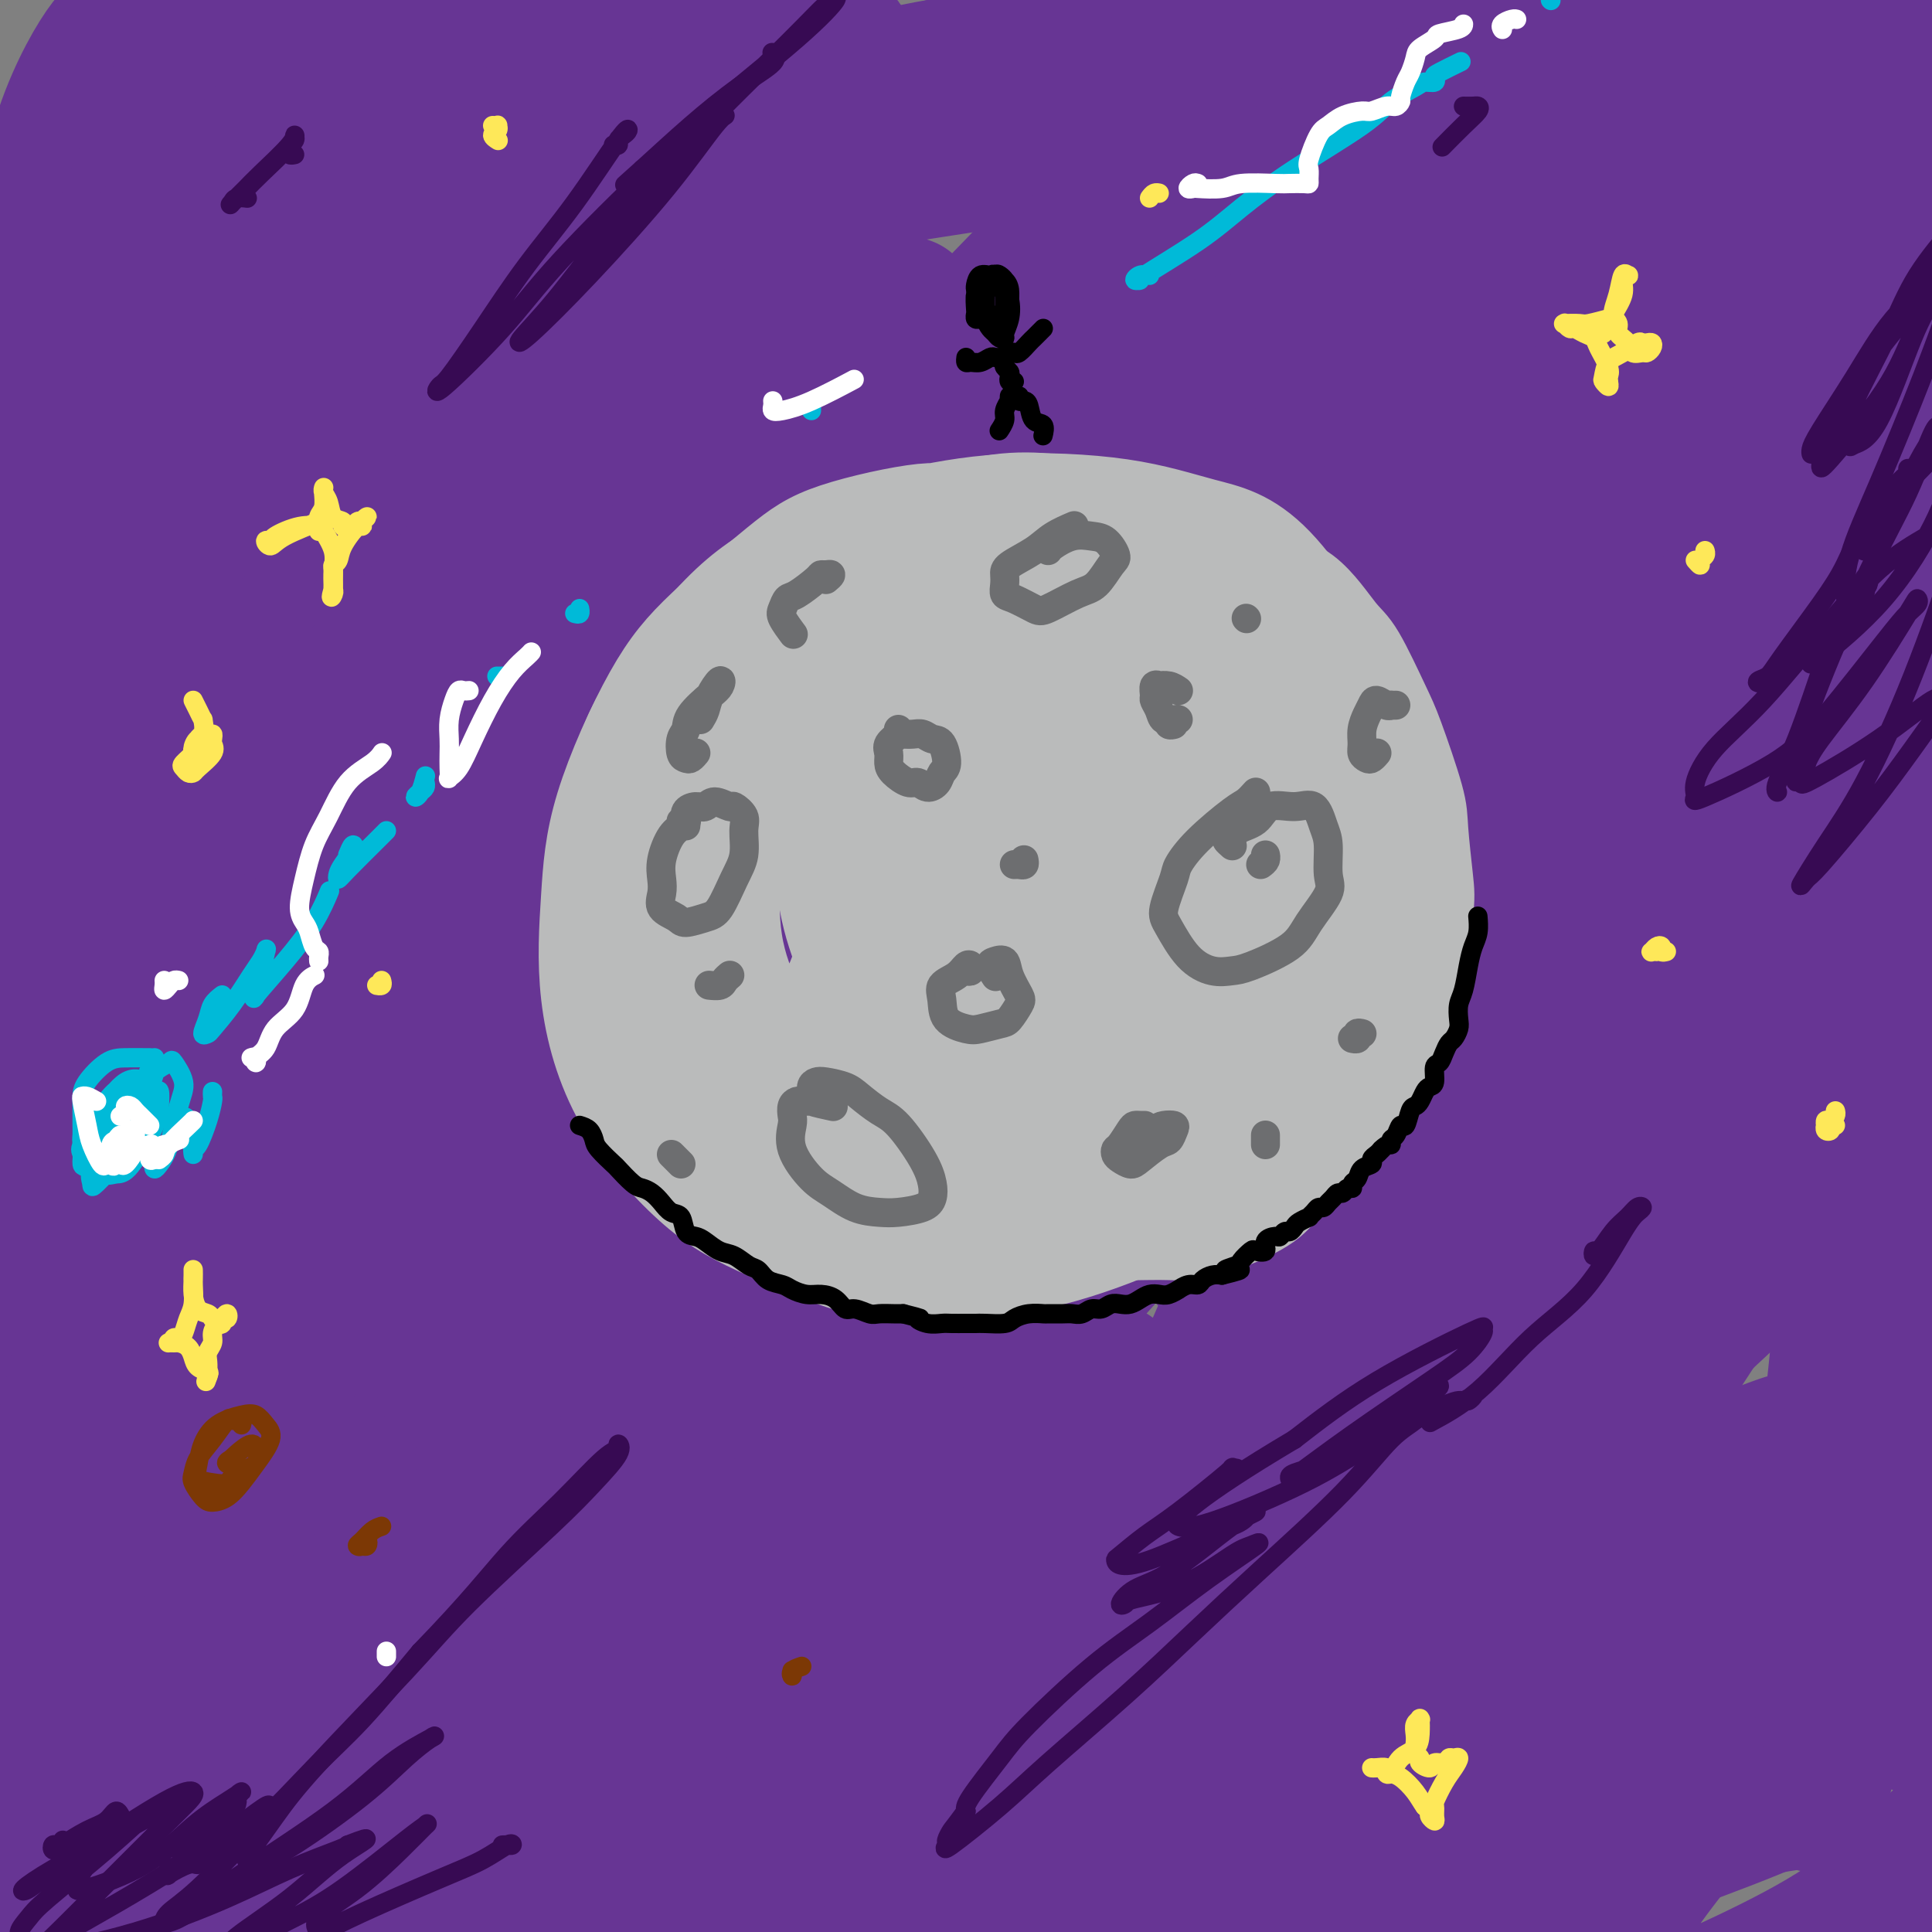 <svg viewBox='0 0 400 400' version='1.1' xmlns='http://www.w3.org/2000/svg' xmlns:xlink='http://www.w3.org/1999/xlink'><rect x="0" y="0" width="400" height="400" fill="#808080" stroke="none"/><g fill='none' stroke='#673594' stroke-width='28' stroke-linecap='round' stroke-linejoin='round'><path d='M62,57c-1.834,-1.656 -3.668,-3.312 -5,-5c-1.332,-1.688 -2.161,-3.408 -3,-5c-0.839,-1.592 -1.687,-3.054 -2,-4c-0.313,-0.946 -0.091,-1.375 -1,0c-0.909,1.375 -2.951,4.554 -5,9c-2.049,4.446 -4.107,10.160 -6,21c-1.893,10.840 -3.621,26.807 -5,39c-1.379,12.193 -2.407,20.613 -2,33c0.407,12.387 2.251,28.741 4,39c1.749,10.259 3.402,14.421 5,17c1.598,2.579 3.140,3.573 4,5c0.860,1.427 1.036,3.288 2,-1c0.964,-4.288 2.714,-14.724 3,-23c0.286,-8.276 -0.894,-14.392 -3,-29c-2.106,-14.608 -5.139,-37.708 -7,-54c-1.861,-16.292 -2.551,-25.775 -4,-37c-1.449,-11.225 -3.657,-24.192 -5,-32c-1.343,-7.808 -1.822,-10.457 -3,-13c-1.178,-2.543 -3.056,-4.982 -4,-7c-0.944,-2.018 -0.955,-3.617 -3,-1c-2.045,2.617 -6.123,9.448 -9,18c-2.877,8.552 -4.551,18.824 -6,30c-1.449,11.176 -2.672,23.256 -4,42c-1.328,18.744 -2.760,44.151 -2,69c0.760,24.849 3.713,49.139 6,67c2.287,17.861 3.908,29.294 7,45c3.092,15.706 7.653,35.684 11,49c3.347,13.316 5.478,19.970 8,26c2.522,6.030 5.435,11.437 8,14c2.565,2.563 4.783,2.281 7,2'/><path d='M48,371c3.439,-3.474 8.538,-13.159 11,-22c2.462,-8.841 2.289,-16.838 3,-33c0.711,-16.162 2.307,-40.488 4,-61c1.693,-20.512 3.484,-37.210 6,-54c2.516,-16.790 5.759,-33.674 10,-52c4.241,-18.326 9.481,-38.096 14,-53c4.519,-14.904 8.316,-24.943 10,-30c1.684,-5.057 1.255,-5.131 1,-4c-0.255,1.131 -0.337,3.468 -2,10c-1.663,6.532 -4.908,17.259 -8,28c-3.092,10.741 -6.029,21.497 -10,40c-3.971,18.503 -8.974,44.752 -12,63c-3.026,18.248 -4.076,28.494 -5,44c-0.924,15.506 -1.724,36.271 -2,51c-0.276,14.729 -0.029,23.423 1,34c1.029,10.577 2.839,23.037 4,30c1.161,6.963 1.674,8.428 4,8c2.326,-0.428 6.465,-2.751 10,-7c3.535,-4.249 6.468,-10.424 10,-22c3.532,-11.576 7.665,-28.552 12,-49c4.335,-20.448 8.871,-44.367 13,-63c4.129,-18.633 7.849,-31.981 12,-45c4.151,-13.019 8.732,-25.711 12,-35c3.268,-9.289 5.223,-15.177 6,-18c0.777,-2.823 0.376,-2.581 -4,4c-4.376,6.581 -12.727,19.501 -20,31c-7.273,11.499 -13.468,21.576 -22,39c-8.532,17.424 -19.400,42.196 -27,60c-7.600,17.804 -11.931,28.639 -17,42c-5.069,13.361 -10.877,29.246 -13,38c-2.123,8.754 -0.562,10.377 1,12'/><path d='M50,357c2.604,3.158 8.613,5.051 14,5c5.387,-0.051 10.151,-2.048 19,-8c8.849,-5.952 21.782,-15.858 32,-24c10.218,-8.142 17.722,-14.520 30,-27c12.278,-12.480 29.330,-31.064 42,-45c12.670,-13.936 20.959,-23.225 32,-35c11.041,-11.775 24.833,-26.036 33,-34c8.167,-7.964 10.708,-9.632 10,-6c-0.708,3.632 -4.664,12.564 -10,22c-5.336,9.436 -12.050,19.375 -24,37c-11.950,17.625 -29.135,42.935 -42,61c-12.865,18.065 -21.409,28.885 -31,42c-9.591,13.115 -20.229,28.524 -25,36c-4.771,7.476 -3.675,7.017 -3,7c0.675,-0.017 0.928,0.406 5,-4c4.072,-4.406 11.962,-13.641 23,-28c11.038,-14.359 25.222,-33.843 36,-49c10.778,-15.157 18.148,-25.988 31,-45c12.852,-19.012 31.185,-46.204 44,-65c12.815,-18.796 20.112,-29.194 26,-39c5.888,-9.806 10.366,-19.018 11,-23c0.634,-3.982 -2.577,-2.734 -13,6c-10.423,8.734 -28.059,24.954 -44,40c-15.941,15.046 -30.187,28.917 -44,43c-13.813,14.083 -27.193,28.378 -43,45c-15.807,16.622 -34.039,35.572 -46,47c-11.961,11.428 -17.650,15.333 -21,18c-3.350,2.667 -4.362,4.096 -2,-2c2.362,-6.096 8.097,-19.718 14,-32c5.903,-12.282 11.972,-23.223 20,-37c8.028,-13.777 18.014,-30.388 28,-47'/><path d='M152,216c15.371,-25.210 29.799,-46.235 46,-69c16.201,-22.765 34.175,-47.271 47,-64c12.825,-16.729 20.502,-25.682 27,-32c6.498,-6.318 11.817,-10.001 11,-8c-0.817,2.001 -7.770,9.687 -15,18c-7.230,8.313 -14.737,17.252 -30,35c-15.263,17.748 -38.280,44.303 -55,64c-16.720,19.697 -27.141,32.534 -41,49c-13.859,16.466 -31.154,36.559 -42,49c-10.846,12.441 -15.243,17.228 -17,18c-1.757,0.772 -0.875,-2.471 1,-7c1.875,-4.529 4.741,-10.346 13,-24c8.259,-13.654 21.909,-35.147 33,-52c11.091,-16.853 19.624,-29.068 34,-49c14.376,-19.932 34.596,-47.582 49,-67c14.404,-19.418 22.992,-30.603 31,-41c8.008,-10.397 15.434,-20.006 17,-23c1.566,-2.994 -2.730,0.627 -9,6c-6.270,5.373 -14.513,12.499 -28,26c-13.487,13.501 -32.217,33.376 -50,51c-17.783,17.624 -34.620,32.998 -46,44c-11.380,11.002 -17.304,17.633 -23,22c-5.696,4.367 -11.165,6.470 -14,7c-2.835,0.530 -3.035,-0.515 -1,-8c2.035,-7.485 6.305,-21.411 12,-34c5.695,-12.589 12.815,-23.841 20,-35c7.185,-11.159 14.433,-22.225 23,-35c8.567,-12.775 18.451,-27.259 24,-36c5.549,-8.741 6.763,-11.738 6,-12c-0.763,-0.262 -3.504,2.211 -12,10c-8.496,7.789 -22.748,20.895 -37,34'/><path d='M126,53c-13.470,12.950 -22.645,23.324 -32,33c-9.355,9.676 -18.890,18.652 -28,27c-9.110,8.348 -17.794,16.066 -22,20c-4.206,3.934 -3.933,4.082 -4,1c-0.067,-3.082 -0.475,-9.396 4,-20c4.475,-10.604 13.832,-25.498 22,-38c8.168,-12.502 15.147,-22.613 22,-33c6.853,-10.387 13.581,-21.052 20,-31c6.419,-9.948 12.530,-19.181 16,-24c3.470,-4.819 4.300,-5.224 0,-3c-4.300,2.224 -13.728,7.078 -22,13c-8.272,5.922 -15.386,12.913 -23,20c-7.614,7.087 -15.727,14.270 -24,21c-8.273,6.730 -16.706,13.007 -22,16c-5.294,2.993 -7.451,2.701 -9,3c-1.549,0.299 -2.491,1.189 -1,-4c1.491,-5.189 5.415,-16.458 9,-24c3.585,-7.542 6.832,-11.356 12,-18c5.168,-6.644 12.256,-16.116 16,-21c3.744,-4.884 4.144,-5.178 5,-6c0.856,-0.822 2.166,-2.172 0,0c-2.166,2.172 -7.810,7.866 -12,13c-4.190,5.134 -6.925,9.709 -10,14c-3.075,4.291 -6.489,8.300 -8,10c-1.511,1.700 -1.118,1.092 -1,1c0.118,-0.092 -0.038,0.331 4,-1c4.038,-1.331 12.270,-4.418 20,-7c7.730,-2.582 14.959,-4.661 22,-7c7.041,-2.339 13.896,-4.937 26,-8c12.104,-3.063 29.458,-6.589 43,-9c13.542,-2.411 23.271,-3.705 33,-5'/><path d='M182,-14c19.401,-2.455 29.903,-1.594 44,-1c14.097,0.594 31.790,0.919 45,1c13.210,0.081 21.937,-0.084 31,0c9.063,0.084 18.461,0.415 29,1c10.539,0.585 22.219,1.422 28,2c5.781,0.578 5.662,0.897 6,1c0.338,0.103 1.132,-0.010 -1,1c-2.132,1.010 -7.190,3.145 -17,6c-9.810,2.855 -24.373,6.432 -36,9c-11.627,2.568 -20.320,4.128 -34,7c-13.680,2.872 -32.349,7.056 -46,10c-13.651,2.944 -22.285,4.648 -31,7c-8.715,2.352 -17.512,5.352 -27,8c-9.488,2.648 -19.667,4.945 -25,6c-5.333,1.055 -5.819,0.869 -7,1c-1.181,0.131 -3.056,0.578 0,-1c3.056,-1.578 11.042,-5.180 19,-8c7.958,-2.820 15.889,-4.857 24,-7c8.111,-2.143 16.401,-4.393 30,-7c13.599,-2.607 32.508,-5.572 46,-8c13.492,-2.428 21.566,-4.318 34,-6c12.434,-1.682 29.229,-3.156 39,-4c9.771,-0.844 12.517,-1.057 14,-1c1.483,0.057 1.702,0.384 -1,2c-2.702,1.616 -8.325,4.520 -20,8c-11.675,3.480 -29.401,7.535 -43,10c-13.599,2.465 -23.069,3.340 -37,5c-13.931,1.660 -32.322,4.105 -45,6c-12.678,1.895 -19.644,3.241 -28,4c-8.356,0.759 -18.102,0.931 -23,1c-4.898,0.069 -4.949,0.034 -5,0'/><path d='M145,39c-21.751,1.584 -7.128,-2.457 1,-6c8.128,-3.543 9.760,-6.590 14,-9c4.240,-2.410 11.086,-4.184 22,-7c10.914,-2.816 25.895,-6.675 37,-9c11.105,-2.325 18.333,-3.117 27,-4c8.667,-0.883 18.774,-1.859 24,-2c5.226,-0.141 5.572,0.552 6,1c0.428,0.448 0.937,0.652 -1,2c-1.937,1.348 -6.322,3.840 -16,6c-9.678,2.160 -24.649,3.989 -36,5c-11.351,1.011 -19.081,1.203 -33,1c-13.919,-0.203 -34.027,-0.800 -48,-1c-13.973,-0.200 -21.809,-0.002 -32,0c-10.191,0.002 -22.735,-0.191 -31,0c-8.265,0.191 -12.252,0.767 -15,1c-2.748,0.233 -4.259,0.124 -5,0c-0.741,-0.124 -0.714,-0.263 2,0c2.714,0.263 8.114,0.928 18,2c9.886,1.072 24.258,2.553 36,3c11.742,0.447 20.852,-0.138 35,0c14.148,0.138 33.332,1.001 54,1c20.668,-0.001 42.819,-0.865 61,-2c18.181,-1.135 32.394,-2.539 46,-4c13.606,-1.461 26.607,-2.978 42,-5c15.393,-2.022 33.177,-4.549 45,-6c11.823,-1.451 17.684,-1.825 21,-2c3.316,-0.175 4.087,-0.152 3,1c-1.087,1.152 -4.034,3.432 -14,8c-9.966,4.568 -26.952,11.422 -41,17c-14.048,5.578 -25.156,9.879 -41,17c-15.844,7.121 -36.422,17.060 -57,27'/><path d='M269,74c-30.865,14.822 -31.529,17.375 -38,22c-6.471,4.625 -18.750,11.320 -27,16c-8.250,4.680 -12.473,7.346 -15,9c-2.527,1.654 -3.359,2.297 1,0c4.359,-2.297 13.908,-7.532 27,-16c13.092,-8.468 29.727,-20.167 44,-30c14.273,-9.833 26.184,-17.798 38,-26c11.816,-8.202 23.537,-16.640 34,-23c10.463,-6.360 19.667,-10.641 24,-13c4.333,-2.359 3.794,-2.795 -4,2c-7.794,4.795 -22.844,14.821 -36,24c-13.156,9.179 -24.418,17.510 -43,31c-18.582,13.490 -44.483,32.138 -61,45c-16.517,12.862 -23.648,19.937 -32,27c-8.352,7.063 -17.923,14.114 -22,17c-4.077,2.886 -2.658,1.608 -1,0c1.658,-1.608 3.557,-3.544 10,-10c6.443,-6.456 17.430,-17.430 31,-31c13.570,-13.570 29.722,-29.735 42,-42c12.278,-12.265 20.682,-20.631 30,-30c9.318,-9.369 19.548,-19.742 22,-24c2.452,-4.258 -2.876,-2.400 -9,1c-6.124,3.400 -13.044,8.344 -29,20c-15.956,11.656 -40.947,30.025 -60,44c-19.053,13.975 -32.169,23.557 -49,35c-16.831,11.443 -37.378,24.746 -50,32c-12.622,7.254 -17.319,8.460 -21,8c-3.681,-0.460 -6.348,-2.587 -7,-7c-0.652,-4.413 0.709,-11.111 7,-23c6.291,-11.889 17.512,-28.968 27,-42c9.488,-13.032 17.244,-22.016 25,-31'/><path d='M127,59c14.009,-17.316 23.030,-24.105 29,-29c5.970,-4.895 8.888,-7.897 7,-4c-1.888,3.897 -8.582,14.691 -16,25c-7.418,10.309 -15.558,20.131 -28,36c-12.442,15.869 -29.184,37.784 -41,53c-11.816,15.216 -18.704,23.732 -24,31c-5.296,7.268 -9.000,13.289 -11,17c-2.000,3.711 -2.297,5.114 3,1c5.297,-4.114 16.188,-13.745 25,-22c8.812,-8.255 15.544,-15.135 28,-26c12.456,-10.865 30.637,-25.715 43,-36c12.363,-10.285 18.907,-16.006 24,-20c5.093,-3.994 8.734,-6.262 9,-5c0.266,1.262 -2.842,6.052 -8,12c-5.158,5.948 -12.365,13.053 -23,23c-10.635,9.947 -24.696,22.736 -34,30c-9.304,7.264 -13.849,9.005 -17,10c-3.151,0.995 -4.906,1.246 -5,-1c-0.094,-2.246 1.473,-6.989 7,-16c5.527,-9.011 15.014,-22.289 23,-33c7.986,-10.711 14.469,-18.856 23,-29c8.531,-10.144 19.109,-22.288 25,-29c5.891,-6.712 7.096,-7.992 7,-8c-0.096,-0.008 -1.491,1.255 -5,5c-3.509,3.745 -9.131,9.973 -19,20c-9.869,10.027 -23.983,23.854 -34,34c-10.017,10.146 -15.935,16.611 -24,25c-8.065,8.389 -18.275,18.702 -25,25c-6.725,6.298 -9.964,8.580 -13,10c-3.036,1.420 -5.867,1.977 -8,0c-2.133,-1.977 -3.566,-6.489 -5,-11'/><path d='M40,147c-0.915,-6.697 -0.703,-17.940 0,-28c0.703,-10.060 1.897,-18.936 3,-27c1.103,-8.064 2.116,-15.317 3,-22c0.884,-6.683 1.639,-12.798 2,-16c0.361,-3.202 0.329,-3.491 -1,-1c-1.329,2.491 -3.956,7.763 -8,21c-4.044,13.237 -9.505,34.440 -14,53c-4.495,18.560 -8.023,34.478 -11,51c-2.977,16.522 -5.402,33.646 -6,53c-0.598,19.354 0.631,40.936 2,55c1.369,14.064 2.880,20.611 6,28c3.120,7.389 7.851,15.619 10,20c2.149,4.381 1.715,4.912 4,3c2.285,-1.912 7.288,-6.267 10,-12c2.712,-5.733 3.132,-12.842 5,-27c1.868,-14.158 5.185,-35.363 8,-52c2.815,-16.637 5.129,-28.706 9,-44c3.871,-15.294 9.297,-33.814 13,-45c3.703,-11.186 5.681,-15.038 7,-17c1.319,-1.962 1.978,-2.034 2,0c0.022,2.034 -0.594,6.175 -4,18c-3.406,11.825 -9.602,31.334 -15,47c-5.398,15.666 -9.997,27.487 -15,45c-5.003,17.513 -10.409,40.717 -13,55c-2.591,14.283 -2.366,19.645 -2,23c0.366,3.355 0.873,4.703 2,6c1.127,1.297 2.874,2.544 6,-2c3.126,-4.544 7.632,-14.878 11,-25c3.368,-10.122 5.599,-20.033 8,-31c2.401,-10.967 4.972,-22.991 7,-32c2.028,-9.009 3.514,-15.005 5,-21'/><path d='M74,223c2.827,-12.581 -0.104,-2.034 -3,7c-2.896,9.034 -5.757,16.554 -9,25c-3.243,8.446 -6.869,17.818 -12,33c-5.131,15.182 -11.767,36.172 -17,51c-5.233,14.828 -9.062,23.492 -13,34c-3.938,10.508 -7.986,22.859 -9,29c-1.014,6.141 1.005,6.072 1,7c-0.005,0.928 -2.036,2.852 2,0c4.036,-2.852 14.138,-10.481 21,-18c6.862,-7.519 10.483,-14.927 15,-22c4.517,-7.073 9.931,-13.812 17,-23c7.069,-9.188 15.793,-20.825 24,-29c8.207,-8.175 15.896,-12.889 20,-16c4.104,-3.111 4.623,-4.621 5,-2c0.377,2.621 0.610,9.373 -1,17c-1.610,7.627 -5.064,16.131 -9,25c-3.936,8.869 -8.353,18.104 -13,29c-4.647,10.896 -9.525,23.455 -12,30c-2.475,6.545 -2.546,7.077 -2,8c0.546,0.923 1.711,2.236 7,0c5.289,-2.236 14.703,-8.023 23,-14c8.297,-5.977 15.478,-12.144 23,-18c7.522,-5.856 15.385,-11.400 27,-20c11.615,-8.600 26.983,-20.256 38,-28c11.017,-7.744 17.683,-11.575 24,-15c6.317,-3.425 12.285,-6.443 15,-6c2.715,0.443 2.178,4.348 0,10c-2.178,5.652 -5.996,13.051 -10,20c-4.004,6.949 -8.193,13.448 -15,23c-6.807,9.552 -16.230,22.158 -22,30c-5.770,7.842 -7.885,10.921 -10,14'/><path d='M179,404c-7.704,10.930 -3.465,4.754 -1,2c2.465,-2.754 3.155,-2.087 9,-7c5.845,-4.913 16.845,-15.405 25,-23c8.155,-7.595 13.464,-12.293 23,-21c9.536,-8.707 23.297,-21.422 33,-30c9.703,-8.578 15.348,-13.018 20,-17c4.652,-3.982 8.311,-7.505 10,-9c1.689,-1.495 1.408,-0.962 -4,3c-5.408,3.962 -15.942,11.352 -25,18c-9.058,6.648 -16.640,12.555 -28,22c-11.360,9.445 -26.499,22.427 -37,31c-10.501,8.573 -16.366,12.736 -21,16c-4.634,3.264 -8.039,5.630 -10,7c-1.961,1.370 -2.479,1.742 1,0c3.479,-1.742 10.954,-5.600 17,-9c6.046,-3.400 10.664,-6.341 20,-12c9.336,-5.659 23.392,-14.037 35,-20c11.608,-5.963 20.768,-9.512 29,-13c8.232,-3.488 15.535,-6.915 24,-10c8.465,-3.085 18.091,-5.828 23,-7c4.909,-1.172 5.101,-0.774 6,-1c0.899,-0.226 2.504,-1.077 -1,1c-3.504,2.077 -12.117,7.081 -20,12c-7.883,4.919 -15.036,9.751 -23,15c-7.964,5.249 -16.738,10.913 -27,18c-10.262,7.087 -22.013,15.597 -29,21c-6.987,5.403 -9.209,7.699 -11,9c-1.791,1.301 -3.150,1.606 0,0c3.150,-1.606 10.810,-5.125 18,-9c7.190,-3.875 13.912,-8.107 22,-13c8.088,-4.893 17.544,-10.446 27,-16'/><path d='M284,362c17.796,-9.826 28.784,-15.391 38,-20c9.216,-4.609 16.658,-8.264 24,-11c7.342,-2.736 14.584,-4.554 18,-5c3.416,-0.446 3.006,0.481 1,4c-2.006,3.519 -5.607,9.631 -10,15c-4.393,5.369 -9.576,9.996 -17,17c-7.424,7.004 -17.087,16.387 -23,22c-5.913,5.613 -8.074,7.457 -10,9c-1.926,1.543 -3.615,2.785 -1,2c2.615,-0.785 9.534,-3.599 16,-7c6.466,-3.401 12.478,-7.391 19,-12c6.522,-4.609 13.553,-9.837 23,-16c9.447,-6.163 21.311,-13.262 29,-18c7.689,-4.738 11.203,-7.115 14,-9c2.797,-1.885 4.875,-3.278 6,-4c1.125,-0.722 1.295,-0.773 -3,3c-4.295,3.773 -13.057,11.369 -20,17c-6.943,5.631 -12.069,9.298 -20,15c-7.931,5.702 -18.667,13.439 -25,18c-6.333,4.561 -8.264,5.945 -10,7c-1.736,1.055 -3.278,1.781 -3,1c0.278,-0.781 2.374,-3.070 7,-8c4.626,-4.930 11.781,-12.500 18,-18c6.219,-5.500 11.501,-8.929 18,-14c6.499,-5.071 14.216,-11.784 18,-15c3.784,-3.216 3.635,-2.935 4,-3c0.365,-0.065 1.244,-0.476 0,1c-1.244,1.476 -4.612,4.839 -11,10c-6.388,5.161 -15.797,12.120 -23,17c-7.203,4.880 -12.201,7.680 -17,10c-4.799,2.320 -9.400,4.160 -14,6'/><path d='M330,376c-5.161,2.368 -2.564,0.288 -2,-1c0.564,-1.288 -0.906,-1.785 0,-6c0.906,-4.215 4.189,-12.148 9,-20c4.811,-7.852 11.152,-15.622 16,-22c4.848,-6.378 8.205,-11.364 11,-16c2.795,-4.636 5.028,-8.920 6,-11c0.972,-2.080 0.683,-1.954 -2,-1c-2.683,0.954 -7.760,2.735 -17,8c-9.240,5.265 -22.644,14.012 -33,21c-10.356,6.988 -17.664,12.217 -28,19c-10.336,6.783 -23.700,15.120 -33,20c-9.300,4.880 -14.537,6.302 -17,7c-2.463,0.698 -2.152,0.672 -2,-1c0.152,-1.672 0.144,-4.988 4,-12c3.856,-7.012 11.576,-17.718 18,-26c6.424,-8.282 11.553,-14.138 20,-23c8.447,-8.862 20.214,-20.728 31,-31c10.786,-10.272 20.593,-18.949 26,-24c5.407,-5.051 6.416,-6.475 8,-8c1.584,-1.525 3.743,-3.149 1,1c-2.743,4.149 -10.389,14.073 -17,22c-6.611,7.927 -12.187,13.856 -21,24c-8.813,10.144 -20.864,24.501 -29,34c-8.136,9.499 -12.356,14.138 -15,18c-2.644,3.862 -3.711,6.948 -4,8c-0.289,1.052 0.202,0.072 6,-5c5.798,-5.072 16.905,-14.235 26,-22c9.095,-7.765 16.180,-14.133 28,-25c11.820,-10.867 28.375,-26.233 41,-38c12.625,-11.767 21.322,-19.933 30,-28c8.678,-8.067 17.339,-16.033 26,-24'/><path d='M417,214c25.953,-23.121 12.337,-9.924 4,-3c-8.337,6.924 -11.394,7.574 -18,12c-6.606,4.426 -16.759,12.626 -27,21c-10.241,8.374 -20.569,16.922 -35,28c-14.431,11.078 -32.966,24.688 -49,36c-16.034,11.312 -29.568,20.328 -39,26c-9.432,5.672 -14.760,8.000 -19,9c-4.240,1.000 -7.390,0.673 -8,-3c-0.610,-3.673 1.321,-10.691 4,-18c2.679,-7.309 6.107,-14.909 14,-29c7.893,-14.091 20.251,-34.675 30,-50c9.749,-15.325 16.889,-25.392 28,-40c11.111,-14.608 26.195,-33.756 38,-48c11.805,-14.244 20.333,-23.585 24,-28c3.667,-4.415 2.474,-3.906 1,-3c-1.474,0.906 -3.228,2.208 -12,10c-8.772,7.792 -24.563,22.073 -37,34c-12.437,11.927 -21.520,21.500 -36,37c-14.480,15.500 -34.357,36.926 -48,52c-13.643,15.074 -21.052,23.796 -29,33c-7.948,9.204 -16.434,18.891 -21,24c-4.566,5.109 -5.213,5.640 -3,2c2.213,-3.640 7.286,-11.452 12,-19c4.714,-7.548 9.069,-14.831 19,-29c9.931,-14.169 25.437,-35.222 37,-51c11.563,-15.778 19.181,-26.279 33,-43c13.819,-16.721 33.838,-39.660 48,-56c14.162,-16.340 22.466,-26.081 32,-35c9.534,-8.919 20.298,-17.017 26,-21c5.702,-3.983 6.344,-3.852 4,1c-2.344,4.852 -7.672,14.426 -13,24'/><path d='M377,87c-5.093,7.972 -11.324,15.900 -22,30c-10.676,14.100 -25.797,34.370 -37,49c-11.203,14.630 -18.487,23.619 -28,37c-9.513,13.381 -21.254,31.154 -28,41c-6.746,9.846 -8.497,11.764 -10,14c-1.503,2.236 -2.758,4.788 -1,1c1.758,-3.788 6.530,-13.916 11,-22c4.470,-8.084 8.638,-14.124 17,-28c8.362,-13.876 20.917,-35.587 30,-52c9.083,-16.413 14.695,-27.526 24,-43c9.305,-15.474 22.305,-35.307 30,-48c7.695,-12.693 10.087,-18.245 11,-22c0.913,-3.755 0.349,-5.713 -3,-5c-3.349,0.713 -9.481,4.097 -22,13c-12.519,8.903 -31.424,23.323 -46,35c-14.576,11.677 -24.822,20.609 -42,36c-17.178,15.391 -41.288,37.240 -57,53c-15.712,15.760 -23.027,25.431 -31,35c-7.973,9.569 -16.604,19.035 -21,24c-4.396,4.965 -4.558,5.429 -1,1c3.558,-4.429 10.836,-13.750 17,-22c6.164,-8.250 11.216,-15.427 22,-29c10.784,-13.573 27.302,-33.540 40,-49c12.698,-15.460 21.578,-26.411 34,-40c12.422,-13.589 28.388,-29.816 38,-39c9.612,-9.184 12.872,-11.325 14,-11c1.128,0.325 0.126,3.115 -3,7c-3.126,3.885 -8.374,8.866 -19,21c-10.626,12.134 -26.630,31.421 -41,48c-14.370,16.579 -27.106,30.451 -40,46c-12.894,15.549 -25.947,32.774 -39,50'/><path d='M174,218c-29.994,38.458 -33.978,48.602 -39,59c-5.022,10.398 -11.083,21.051 -15,29c-3.917,7.949 -5.689,13.194 -3,13c2.689,-0.194 9.841,-5.828 16,-12c6.159,-6.172 11.327,-12.883 22,-26c10.673,-13.117 26.853,-32.642 41,-49c14.147,-16.358 26.262,-29.549 38,-43c11.738,-13.451 23.100,-27.161 38,-44c14.900,-16.839 33.338,-36.808 45,-49c11.662,-12.192 16.546,-16.606 21,-20c4.454,-3.394 8.476,-5.768 6,-2c-2.476,3.768 -11.449,13.677 -20,23c-8.551,9.323 -16.679,18.061 -25,27c-8.321,8.939 -16.835,18.080 -26,28c-9.165,9.920 -18.979,20.619 -24,26c-5.021,5.381 -5.248,5.445 -5,6c0.248,0.555 0.970,1.600 3,0c2.030,-1.600 5.368,-5.844 11,-12c5.632,-6.156 13.560,-14.223 19,-20c5.440,-5.777 8.394,-9.262 10,-12c1.606,-2.738 1.863,-4.728 2,-6c0.137,-1.272 0.153,-1.825 0,-2c-0.153,-0.175 -0.477,0.028 0,-2c0.477,-2.028 1.753,-6.288 5,-11c3.247,-4.712 8.465,-9.877 13,-14c4.535,-4.123 8.385,-7.206 15,-13c6.615,-5.794 15.993,-14.301 24,-20c8.007,-5.699 14.641,-8.589 20,-11c5.359,-2.411 9.443,-4.341 13,-4c3.557,0.341 6.588,2.955 6,9c-0.588,6.045 -4.794,15.523 -9,25'/><path d='M376,91c-7.276,13.197 -20.964,33.690 -32,50c-11.036,16.310 -19.418,28.436 -32,46c-12.582,17.564 -29.365,40.564 -40,56c-10.635,15.436 -15.124,23.307 -19,32c-3.876,8.693 -7.141,18.208 -9,23c-1.859,4.792 -2.313,4.861 0,4c2.313,-0.861 7.395,-2.653 12,-6c4.605,-3.347 8.735,-8.249 17,-19c8.265,-10.751 20.666,-27.349 30,-40c9.334,-12.651 15.601,-21.354 26,-36c10.399,-14.646 24.930,-35.236 34,-49c9.070,-13.764 12.680,-20.703 16,-26c3.320,-5.297 6.351,-8.951 5,-8c-1.351,0.951 -7.083,6.508 -13,13c-5.917,6.492 -12.018,13.920 -22,27c-9.982,13.080 -23.847,31.813 -37,52c-13.153,20.187 -25.596,41.827 -34,57c-8.404,15.173 -12.769,23.880 -16,31c-3.231,7.120 -5.329,12.653 -5,15c0.329,2.347 3.084,1.506 7,-1c3.916,-2.506 8.992,-6.679 18,-18c9.008,-11.321 21.949,-29.791 32,-44c10.051,-14.209 17.213,-24.156 28,-41c10.787,-16.844 25.199,-40.586 35,-57c9.801,-16.414 14.992,-25.502 19,-32c4.008,-6.498 6.833,-10.408 8,-12c1.167,-1.592 0.674,-0.866 -3,6c-3.674,6.866 -10.531,19.871 -16,31c-5.469,11.129 -9.549,20.381 -14,31c-4.451,10.619 -9.272,22.605 -13,34c-3.728,11.395 -6.364,22.197 -9,33'/><path d='M349,243c-3.743,12.834 -2.100,11.419 -1,11c1.100,-0.419 1.656,0.159 4,-1c2.344,-1.159 6.477,-4.054 12,-13c5.523,-8.946 12.437,-23.944 17,-36c4.563,-12.056 6.774,-21.169 10,-34c3.226,-12.831 7.465,-29.380 9,-43c1.535,-13.620 0.366,-24.310 -1,-31c-1.366,-6.690 -2.929,-9.380 -4,-12c-1.071,-2.620 -1.652,-5.170 -3,-7c-1.348,-1.830 -3.465,-2.939 -5,-4c-1.535,-1.061 -2.487,-2.073 -5,1c-2.513,3.073 -6.585,10.230 -9,16c-2.415,5.770 -3.173,10.152 -3,18c0.173,7.848 1.276,19.163 2,27c0.724,7.837 1.068,12.198 2,20c0.932,7.802 2.450,19.045 3,25c0.550,5.955 0.131,6.620 0,7c-0.131,0.380 0.026,0.473 0,2c-0.026,1.527 -0.237,4.487 1,0c1.237,-4.487 3.920,-16.421 6,-26c2.080,-9.579 3.558,-16.805 6,-27c2.442,-10.195 5.850,-23.361 8,-31c2.150,-7.639 3.044,-9.753 4,-12c0.956,-2.247 1.974,-4.627 2,-1c0.026,3.627 -0.940,13.259 -2,22c-1.060,8.741 -2.215,16.589 -4,31c-1.785,14.411 -4.199,35.384 -6,52c-1.801,16.616 -2.988,28.877 -4,40c-1.012,11.123 -1.849,21.110 -3,35c-1.151,13.890 -2.614,31.683 -4,44c-1.386,12.317 -2.693,19.159 -4,26'/><path d='M377,342c-4.098,40.352 -1.843,27.233 -1,23c0.843,-4.233 0.274,0.421 0,4c-0.274,3.579 -0.253,6.083 0,2c0.253,-4.083 0.737,-14.752 1,-24c0.263,-9.248 0.306,-17.074 1,-30c0.694,-12.926 2.041,-30.950 3,-43c0.959,-12.050 1.530,-18.125 2,-22c0.470,-3.875 0.838,-5.548 1,-7c0.162,-1.452 0.117,-2.681 0,-2c-0.117,0.681 -0.305,3.272 -1,11c-0.695,7.728 -1.897,20.592 -3,31c-1.103,10.408 -2.108,18.361 -2,26c0.108,7.639 1.330,14.964 3,22c1.670,7.036 3.789,13.781 7,18c3.211,4.219 7.515,5.911 10,7c2.485,1.089 3.150,1.574 6,1c2.850,-0.574 7.884,-2.207 12,-4c4.116,-1.793 7.313,-3.745 9,-5c1.687,-1.255 1.864,-1.811 2,-1c0.136,0.811 0.230,2.990 -1,6c-1.230,3.010 -3.783,6.852 -9,12c-5.217,5.148 -13.099,11.601 -19,17c-5.901,5.399 -9.821,9.744 -16,14c-6.179,4.256 -14.616,8.423 -20,11c-5.384,2.577 -7.716,3.564 -10,4c-2.284,0.436 -4.520,0.321 -6,0c-1.480,-0.321 -2.203,-0.848 -4,-2c-1.797,-1.152 -4.667,-2.927 -6,-4c-1.333,-1.073 -1.128,-1.443 -1,-3c0.128,-1.557 0.179,-4.302 2,-8c1.821,-3.698 5.410,-8.349 9,-13'/><path d='M346,383c4.463,-5.135 10.121,-7.474 14,-9c3.879,-1.526 5.980,-2.240 8,-3c2.020,-0.760 3.960,-1.565 5,-2c1.040,-0.435 1.180,-0.499 1,0c-0.180,0.499 -0.681,1.560 -6,4c-5.319,2.440 -15.456,6.259 -23,9c-7.544,2.741 -12.496,4.405 -21,6c-8.504,1.595 -20.561,3.121 -29,4c-8.439,0.879 -13.260,1.109 -20,1c-6.740,-0.109 -15.398,-0.559 -23,-1c-7.602,-0.441 -14.147,-0.875 -19,-1c-4.853,-0.125 -8.014,0.058 -11,0c-2.986,-0.058 -5.798,-0.357 -10,0c-4.202,0.357 -9.795,1.372 -13,2c-3.205,0.628 -4.023,0.870 -5,1c-0.977,0.130 -2.115,0.148 -3,0c-0.885,-0.148 -1.517,-0.463 1,-2c2.517,-1.537 8.184,-4.295 13,-6c4.816,-1.705 8.782,-2.358 16,-4c7.218,-1.642 17.690,-4.272 26,-6c8.310,-1.728 14.459,-2.555 24,-4c9.541,-1.445 22.474,-3.510 32,-5c9.526,-1.490 15.645,-2.406 21,-3c5.355,-0.594 9.947,-0.866 13,-1c3.053,-0.134 4.566,-0.131 3,1c-1.566,1.131 -6.212,3.391 -11,5c-4.788,1.609 -9.720,2.566 -19,4c-9.280,1.434 -22.910,3.343 -33,5c-10.090,1.657 -16.640,3.061 -29,4c-12.360,0.939 -30.532,1.411 -44,2c-13.468,0.589 -22.234,1.294 -31,2'/><path d='M173,386c-19.301,0.881 -30.053,1.082 -39,1c-8.947,-0.082 -16.087,-0.447 -22,-1c-5.913,-0.553 -10.598,-1.294 -14,-2c-3.402,-0.706 -5.519,-1.376 -5,-5c0.519,-3.624 3.675,-10.202 8,-16c4.325,-5.798 9.819,-10.816 16,-16c6.181,-5.184 13.047,-10.534 23,-18c9.953,-7.466 22.991,-17.048 32,-24c9.009,-6.952 13.988,-11.274 19,-15c5.012,-3.726 10.056,-6.856 10,-7c-0.056,-0.144 -5.211,2.698 -10,6c-4.789,3.302 -9.211,7.063 -19,15c-9.789,7.937 -24.944,20.051 -36,29c-11.056,8.949 -18.012,14.734 -25,20c-6.988,5.266 -14.007,10.014 -18,13c-3.993,2.986 -4.960,4.209 -6,5c-1.040,0.791 -2.151,1.151 2,-2c4.151,-3.151 13.566,-9.814 21,-15c7.434,-5.186 12.886,-8.896 23,-16c10.114,-7.104 24.888,-17.604 36,-25c11.112,-7.396 18.562,-11.689 28,-16c9.438,-4.311 20.863,-8.640 27,-11c6.137,-2.360 6.985,-2.751 6,-1c-0.985,1.751 -3.804,5.642 -8,10c-4.196,4.358 -9.768,9.181 -22,18c-12.232,8.819 -31.124,21.634 -45,31c-13.876,9.366 -22.735,15.283 -35,23c-12.265,7.717 -27.937,17.233 -38,23c-10.063,5.767 -14.517,7.783 -18,9c-3.483,1.217 -5.995,1.633 -7,1c-1.005,-0.633 -0.502,-2.317 0,-4'/><path d='M57,396c0.380,-3.150 1.330,-9.026 2,-12c0.670,-2.974 1.061,-3.045 1,-4c-0.061,-0.955 -0.573,-2.792 -1,-4c-0.427,-1.208 -0.768,-1.785 -2,-2c-1.232,-0.215 -3.356,-0.067 -5,0c-1.644,0.067 -2.807,0.055 -4,0c-1.193,-0.055 -2.415,-0.152 -3,0c-0.585,0.152 -0.532,0.553 -1,0c-0.468,-0.553 -1.456,-2.061 -2,-4c-0.544,-1.939 -0.643,-4.309 0,-10c0.643,-5.691 2.028,-14.701 3,-20c0.972,-5.299 1.530,-6.885 2,-8c0.470,-1.115 0.851,-1.758 1,-3c0.149,-1.242 0.066,-3.083 -2,0c-2.066,3.083 -6.115,11.091 -9,17c-2.885,5.909 -4.605,9.718 -7,14c-2.395,4.282 -5.466,9.036 -7,12c-1.534,2.964 -1.533,4.138 -2,5c-0.467,0.862 -1.403,1.411 -2,2c-0.597,0.589 -0.853,1.219 -1,-1c-0.147,-2.219 -0.183,-7.287 0,-12c0.183,-4.713 0.585,-9.072 1,-16c0.415,-6.928 0.843,-16.426 1,-23c0.157,-6.574 0.043,-10.225 0,-16c-0.043,-5.775 -0.017,-13.674 0,-19c0.017,-5.326 0.024,-8.078 0,-11c-0.024,-2.922 -0.078,-6.012 0,-8c0.078,-1.988 0.289,-2.873 0,-3c-0.289,-0.127 -1.078,0.504 -2,4c-0.922,3.496 -1.978,9.856 -4,19c-2.022,9.144 -5.011,21.072 -8,33'/><path d='M6,326c-3.351,13.342 -4.729,18.698 -6,25c-1.271,6.302 -2.437,13.551 -3,18c-0.563,4.449 -0.524,6.097 0,7c0.524,0.903 1.532,1.060 3,0c1.468,-1.060 3.397,-3.338 6,-10c2.603,-6.662 5.879,-17.708 8,-27c2.121,-9.292 3.086,-16.828 5,-30c1.914,-13.172 4.776,-31.978 7,-46c2.224,-14.022 3.810,-23.260 5,-32c1.190,-8.740 1.985,-16.982 3,-24c1.015,-7.018 2.251,-12.812 3,-16c0.749,-3.188 1.012,-3.771 1,-4c-0.012,-0.229 -0.300,-0.103 -1,2c-0.700,2.103 -1.814,6.184 -3,13c-1.186,6.816 -2.445,16.367 -3,23c-0.555,6.633 -0.405,10.347 1,16c1.405,5.653 4.064,13.244 7,18c2.936,4.756 6.148,6.676 9,8c2.852,1.324 5.345,2.050 9,1c3.655,-1.050 8.472,-3.877 14,-9c5.528,-5.123 11.766,-12.540 16,-19c4.234,-6.460 6.465,-11.961 10,-18c3.535,-6.039 8.375,-12.617 11,-16c2.625,-3.383 3.037,-3.571 3,0c-0.037,3.571 -0.521,10.900 -2,19c-1.479,8.100 -3.951,16.969 -7,30c-3.049,13.031 -6.673,30.224 -9,43c-2.327,12.776 -3.356,21.136 -4,27c-0.644,5.864 -0.904,9.233 -1,11c-0.096,1.767 -0.027,1.934 2,-4c2.027,-5.934 6.014,-17.967 10,-30'/><path d='M100,302c2.694,-10.247 3.429,-18.864 6,-35c2.571,-16.136 6.977,-39.792 10,-57c3.023,-17.208 4.663,-27.966 6,-39c1.337,-11.034 2.371,-22.342 3,-28c0.629,-5.658 0.852,-5.667 -1,-3c-1.852,2.667 -5.778,8.009 -11,21c-5.222,12.991 -11.739,33.631 -15,45c-3.261,11.369 -3.266,13.469 -6,22c-2.734,8.531 -8.198,23.494 -11,32c-2.802,8.506 -2.943,10.554 -3,12c-0.057,1.446 -0.031,2.291 0,1c0.031,-1.291 0.068,-4.719 2,-16c1.932,-11.281 5.758,-30.416 8,-42c2.242,-11.584 2.901,-15.617 7,-29c4.099,-13.383 11.637,-36.118 20,-53c8.363,-16.882 17.551,-27.912 24,-36c6.449,-8.088 10.160,-13.232 15,-19c4.840,-5.768 10.810,-12.158 14,-15c3.190,-2.842 3.601,-2.135 4,-2c0.399,0.135 0.786,-0.304 1,0c0.214,0.304 0.256,1.349 0,3c-0.256,1.651 -0.808,3.908 -1,5c-0.192,1.092 -0.022,1.020 0,1c0.022,-0.020 -0.103,0.012 1,0c1.103,-0.012 3.436,-0.067 6,-1c2.564,-0.933 5.361,-2.743 7,-4c1.639,-1.257 2.122,-1.961 2,-2c-0.122,-0.039 -0.847,0.588 -4,1c-3.153,0.412 -8.733,0.611 -16,2c-7.267,1.389 -16.219,3.968 -22,5c-5.781,1.032 -8.390,0.516 -11,0'/><path d='M135,71c-9.598,1.415 -7.093,0.954 -8,0c-0.907,-0.954 -5.227,-2.401 -7,-5c-1.773,-2.599 -0.998,-6.351 0,-11c0.998,-4.649 2.219,-10.194 4,-15c1.781,-4.806 4.122,-8.871 6,-12c1.878,-3.129 3.292,-5.322 3,-6c-0.292,-0.678 -2.289,0.159 -5,2c-2.711,1.841 -6.134,4.684 -13,11c-6.866,6.316 -17.175,16.104 -25,24c-7.825,7.896 -13.167,13.901 -19,20c-5.833,6.099 -12.158,12.294 -17,17c-4.842,4.706 -8.203,7.923 -10,10c-1.797,2.077 -2.032,3.014 0,0c2.032,-3.014 6.332,-9.979 11,-16c4.668,-6.021 9.706,-11.100 16,-19c6.294,-7.900 13.845,-18.623 19,-26c5.155,-7.377 7.913,-11.407 9,-14c1.087,-2.593 0.503,-3.747 -2,-3c-2.503,0.747 -6.925,3.396 -16,10c-9.075,6.604 -22.803,17.162 -33,25c-10.197,7.838 -16.864,12.957 -23,17c-6.136,4.043 -11.741,7.011 -15,9c-3.259,1.989 -4.170,2.998 -4,1c0.170,-1.998 1.423,-7.005 4,-12c2.577,-4.995 6.478,-9.979 12,-17c5.522,-7.021 12.664,-16.080 17,-21c4.336,-4.920 5.866,-5.702 7,-6c1.134,-0.298 1.871,-0.111 1,3c-0.871,3.111 -3.350,9.145 -9,18c-5.650,8.855 -14.471,20.530 -20,28c-5.529,7.470 -7.764,10.735 -10,14'/><path d='M8,97c-5.001,7.509 -2.504,5.281 1,3c3.504,-2.281 8.015,-4.614 18,-11c9.985,-6.386 25.442,-16.825 39,-25c13.558,-8.175 25.216,-14.084 37,-20c11.784,-5.916 23.695,-11.837 39,-17c15.305,-5.163 34.003,-9.568 46,-12c11.997,-2.432 17.292,-2.891 24,-2c6.708,0.891 14.829,3.131 18,8c3.171,4.869 1.391,12.367 -1,19c-2.391,6.633 -5.392,12.400 -12,23c-6.608,10.600 -16.821,26.033 -24,37c-7.179,10.967 -11.323,17.469 -15,24c-3.677,6.531 -6.885,13.089 -8,17c-1.115,3.911 -0.136,5.173 3,5c3.136,-0.173 8.428,-1.781 16,-7c7.572,-5.219 17.424,-14.049 28,-24c10.576,-9.951 21.878,-21.023 30,-29c8.122,-7.977 13.065,-12.860 17,-16c3.935,-3.140 6.862,-4.538 7,-2c0.138,2.538 -2.514,9.011 -6,16c-3.486,6.989 -7.806,14.492 -15,26c-7.194,11.508 -17.261,27.020 -24,39c-6.739,11.980 -10.148,20.429 -15,31c-4.852,10.571 -11.145,23.265 -14,31c-2.855,7.735 -2.270,10.510 -2,13c0.270,2.490 0.226,4.696 1,6c0.774,1.304 2.365,1.706 8,-1c5.635,-2.706 15.315,-8.519 22,-14c6.685,-5.481 10.377,-10.629 16,-18c5.623,-7.371 13.178,-16.963 17,-22c3.822,-5.037 3.911,-5.518 4,-6'/><path d='M263,169c5.000,-6.500 -1.000,0.249 -6,6c-5.000,5.751 -9.000,10.504 -17,20c-8.000,9.496 -19.999,23.734 -29,34c-9.001,10.266 -15.004,16.559 -22,24c-6.996,7.441 -14.986,16.030 -19,21c-4.014,4.970 -4.053,6.320 -4,7c0.053,0.680 0.199,0.690 3,0c2.801,-0.690 8.256,-2.079 15,-4c6.744,-1.921 14.776,-4.373 20,-5c5.224,-0.627 7.641,0.571 10,3c2.359,2.429 4.661,6.088 5,11c0.339,4.912 -1.284,11.076 -6,20c-4.716,8.924 -12.526,20.607 -19,30c-6.474,9.393 -11.611,16.494 -16,23c-4.389,6.506 -8.031,12.416 -11,17c-2.969,4.584 -5.267,7.844 -4,7c1.267,-0.844 6.099,-5.790 11,-11c4.901,-5.210 9.871,-10.685 19,-21c9.129,-10.315 22.417,-25.470 32,-36c9.583,-10.530 15.461,-16.434 21,-22c5.539,-5.566 10.740,-10.794 14,-14c3.260,-3.206 4.579,-4.389 4,-3c-0.579,1.389 -3.055,5.351 -6,10c-2.945,4.649 -6.360,9.985 -12,17c-5.640,7.015 -13.506,15.709 -19,22c-5.494,6.291 -8.615,10.179 -11,13c-2.385,2.821 -4.034,4.576 -4,4c0.034,-0.576 1.751,-3.484 5,-8c3.249,-4.516 8.028,-10.639 17,-20c8.972,-9.361 22.135,-21.960 36,-33c13.865,-11.040 28.433,-20.520 43,-30'/><path d='M313,251c9.623,-6.240 12.180,-6.839 20,-10c7.820,-3.161 20.901,-8.884 28,-10c7.099,-1.116 8.214,2.373 8,7c-0.214,4.627 -1.756,10.391 -7,20c-5.244,9.609 -14.188,23.065 -21,33c-6.812,9.935 -11.492,16.351 -17,25c-5.508,8.649 -11.846,19.532 -15,25c-3.154,5.468 -3.125,5.519 -1,6c2.125,0.481 6.348,1.390 11,0c4.652,-1.390 9.735,-5.080 19,-12c9.265,-6.920 22.711,-17.071 32,-25c9.289,-7.929 14.420,-13.636 22,-21c7.580,-7.364 17.610,-16.383 22,-20c4.390,-3.617 3.141,-1.831 3,-1c-0.141,0.831 0.827,0.707 -3,6c-3.827,5.293 -12.448,16.002 -19,24c-6.552,7.998 -11.036,13.286 -18,21c-6.964,7.714 -16.407,17.855 -23,26c-6.593,8.145 -10.335,14.295 -12,18c-1.665,3.705 -1.253,4.965 -1,6c0.253,1.035 0.347,1.847 3,3c2.653,1.153 7.864,2.649 12,3c4.136,0.351 7.196,-0.444 10,-1c2.804,-0.556 5.352,-0.874 7,-1c1.648,-0.126 2.397,-0.059 3,0c0.603,0.059 1.058,0.108 1,0c-0.058,-0.108 -0.631,-0.375 -1,0c-0.369,0.375 -0.534,1.393 0,0c0.534,-1.393 1.767,-5.196 3,-9'/><path d='M379,364c1.824,-4.966 4.884,-12.881 7,-19c2.116,-6.119 3.287,-10.442 6,-19c2.713,-8.558 6.969,-21.351 10,-32c3.031,-10.649 4.836,-19.155 7,-28c2.164,-8.845 4.687,-18.029 7,-29c2.313,-10.971 4.417,-23.729 5,-36c0.583,-12.271 -0.354,-24.055 -1,-32c-0.646,-7.945 -1.001,-12.052 -3,-19c-1.999,-6.948 -5.642,-16.738 -8,-23c-2.358,-6.262 -3.431,-8.995 -6,-14c-2.569,-5.005 -6.635,-12.282 -9,-18c-2.365,-5.718 -3.031,-9.878 -4,-14c-0.969,-4.122 -2.241,-8.207 -2,-14c0.241,-5.793 1.996,-13.295 3,-19c1.004,-5.705 1.256,-9.615 2,-14c0.744,-4.385 1.978,-9.247 3,-12c1.022,-2.753 1.830,-3.398 2,-4c0.170,-0.602 -0.298,-1.160 -1,-1c-0.702,0.160 -1.639,1.039 -6,5c-4.361,3.961 -12.146,11.003 -18,17c-5.854,5.997 -9.778,10.948 -16,17c-6.222,6.052 -14.741,13.207 -20,18c-5.259,4.793 -7.258,7.226 -10,9c-2.742,1.774 -6.228,2.890 -9,3c-2.772,0.110 -4.829,-0.786 -7,-2c-2.171,-1.214 -4.455,-2.746 -9,-5c-4.545,-2.254 -11.350,-5.231 -17,-7c-5.650,-1.769 -10.143,-2.330 -18,-2c-7.857,0.330 -19.077,1.550 -32,4c-12.923,2.450 -27.549,6.128 -39,9c-11.451,2.872 -19.725,4.936 -28,7'/><path d='M168,90c-19.931,3.670 -20.257,2.846 -27,2c-6.743,-0.846 -19.901,-1.713 -28,-3c-8.099,-1.287 -11.138,-2.992 -16,-7c-4.862,-4.008 -11.549,-10.318 -16,-15c-4.451,-4.682 -6.668,-7.735 -9,-13c-2.332,-5.265 -4.779,-12.743 -7,-20c-2.221,-7.257 -4.215,-14.295 -6,-20c-1.785,-5.705 -3.362,-10.078 -5,-13c-1.638,-2.922 -3.336,-4.391 -5,-6c-1.664,-1.609 -3.294,-3.356 -6,-4c-2.706,-0.644 -6.487,-0.184 -8,0c-1.513,0.184 -0.756,0.092 0,0'/></g>
<g fill='none' stroke='#BABBBB' stroke-width='20' stroke-linecap='round' stroke-linejoin='round'><path d='M192,140c0.000,0.000 0.100,0.100 0.1,0.1'/><path d='M206,114c-0.469,-0.016 -0.938,-0.032 -1,-1c-0.062,-0.968 0.281,-2.889 -1,-4c-1.281,-1.111 -4.188,-1.414 -6,-2c-1.812,-0.586 -2.531,-1.455 -7,-1c-4.469,0.455 -12.689,2.235 -18,4c-5.311,1.765 -7.713,3.515 -12,7c-4.287,3.485 -10.459,8.703 -15,13c-4.541,4.297 -7.452,7.672 -11,14c-3.548,6.328 -7.735,15.608 -10,23c-2.265,7.392 -2.608,12.895 -3,19c-0.392,6.105 -0.832,12.811 0,20c0.832,7.189 2.935,14.862 7,22c4.065,7.138 10.092,13.742 15,18c4.908,4.258 8.699,6.169 15,9c6.301,2.831 15.114,6.580 22,8c6.886,1.420 11.845,0.510 17,0c5.155,-0.510 10.505,-0.620 17,-2c6.495,-1.380 14.135,-4.029 21,-7c6.865,-2.971 12.955,-6.263 17,-9c4.045,-2.737 6.044,-4.917 9,-8c2.956,-3.083 6.870,-7.069 10,-11c3.130,-3.931 5.478,-7.808 7,-11c1.522,-3.192 2.220,-5.698 3,-11c0.780,-5.302 1.644,-13.400 2,-21c0.356,-7.600 0.206,-14.701 0,-21c-0.206,-6.299 -0.468,-11.795 -4,-20c-3.532,-8.205 -10.333,-19.118 -16,-25c-5.667,-5.882 -10.199,-6.731 -15,-8c-4.801,-1.269 -9.869,-2.957 -17,-4c-7.131,-1.043 -16.323,-1.441 -24,-1c-7.677,0.441 -13.838,1.720 -20,3'/><path d='M188,107c-11.571,1.964 -18.497,5.873 -24,9c-5.503,3.127 -9.583,5.472 -15,11c-5.417,5.528 -12.169,14.239 -16,21c-3.831,6.761 -4.739,11.571 -6,17c-1.261,5.429 -2.874,11.475 -3,19c-0.126,7.525 1.233,16.529 5,25c3.767,8.471 9.940,16.410 15,22c5.060,5.590 9.007,8.831 16,12c6.993,3.169 17.033,6.264 25,8c7.967,1.736 13.861,2.112 20,2c6.139,-0.112 12.522,-0.711 20,-3c7.478,-2.289 16.049,-6.269 23,-11c6.951,-4.731 12.280,-10.212 16,-15c3.720,-4.788 5.830,-8.884 7,-16c1.170,-7.116 1.399,-17.251 1,-25c-0.399,-7.749 -1.426,-13.110 -4,-22c-2.574,-8.890 -6.693,-21.309 -11,-29c-4.307,-7.691 -8.801,-10.653 -13,-14c-4.199,-3.347 -8.103,-7.078 -14,-9c-5.897,-1.922 -13.788,-2.034 -22,-1c-8.212,1.034 -16.745,3.215 -23,6c-6.255,2.785 -10.231,6.172 -16,13c-5.769,6.828 -13.331,17.095 -18,26c-4.669,8.905 -6.446,16.448 -8,24c-1.554,7.552 -2.885,15.111 -2,24c0.885,8.889 3.985,19.106 9,27c5.015,7.894 11.946,13.463 18,17c6.054,3.537 11.231,5.041 19,5c7.769,-0.041 18.130,-1.626 26,-4c7.870,-2.374 13.249,-5.535 18,-10c4.751,-4.465 8.876,-10.232 13,-16'/><path d='M244,220c3.927,-8.099 7.243,-20.347 9,-30c1.757,-9.653 1.954,-16.712 0,-28c-1.954,-11.288 -6.060,-26.805 -10,-37c-3.940,-10.195 -7.714,-15.070 -14,-18c-6.286,-2.930 -15.085,-3.917 -22,-3c-6.915,0.917 -11.948,3.737 -19,10c-7.052,6.263 -16.124,15.968 -22,24c-5.876,8.032 -8.557,14.390 -11,24c-2.443,9.610 -4.647,22.472 -3,33c1.647,10.528 7.146,18.723 12,24c4.854,5.277 9.063,7.635 14,10c4.937,2.365 10.601,4.737 18,4c7.399,-0.737 16.533,-4.583 23,-8c6.467,-3.417 10.269,-6.406 14,-13c3.731,-6.594 7.393,-16.793 9,-25c1.607,-8.207 1.160,-14.423 -1,-23c-2.160,-8.577 -6.031,-19.517 -9,-25c-2.969,-5.483 -5.034,-5.510 -8,-5c-2.966,0.510 -6.834,1.555 -12,5c-5.166,3.445 -11.631,9.288 -17,17c-5.369,7.712 -9.641,17.292 -13,25c-3.359,7.708 -5.805,13.544 -8,19c-2.195,5.456 -4.137,10.532 -5,13c-0.863,2.468 -0.645,2.327 0,2c0.645,-0.327 1.719,-0.842 3,-4c1.281,-3.158 2.770,-8.960 5,-19c2.230,-10.040 5.200,-24.317 8,-35c2.800,-10.683 5.431,-17.771 8,-23c2.569,-5.229 5.076,-8.600 7,-11c1.924,-2.400 3.264,-3.829 4,0c0.736,3.829 0.868,12.914 1,22'/><path d='M205,145c-0.296,7.372 -1.535,14.801 -3,22c-1.465,7.199 -3.156,14.168 -6,22c-2.844,7.832 -6.841,16.526 -9,21c-2.159,4.474 -2.481,4.729 -3,5c-0.519,0.271 -1.237,0.557 -3,-4c-1.763,-4.557 -4.572,-13.957 -6,-23c-1.428,-9.043 -1.474,-17.730 -1,-25c0.474,-7.270 1.469,-13.123 3,-19c1.531,-5.877 3.597,-11.778 6,-15c2.403,-3.222 5.141,-3.764 8,-4c2.859,-0.236 5.839,-0.164 9,4c3.161,4.164 6.504,12.421 8,19c1.496,6.579 1.144,11.481 1,17c-0.144,5.519 -0.081,11.657 -2,19c-1.919,7.343 -5.819,15.893 -9,21c-3.181,5.107 -5.644,6.771 -8,8c-2.356,1.229 -4.606,2.025 -8,-2c-3.394,-4.025 -7.933,-12.869 -10,-21c-2.067,-8.131 -1.663,-15.549 -1,-22c0.663,-6.451 1.585,-11.935 5,-18c3.415,-6.065 9.325,-12.710 14,-17c4.675,-4.290 8.116,-6.226 14,-8c5.884,-1.774 14.211,-3.387 21,-1c6.789,2.387 12.038,8.776 15,15c2.962,6.224 3.635,12.285 4,19c0.365,6.715 0.422,14.085 -2,24c-2.422,9.915 -7.323,22.375 -11,31c-3.677,8.625 -6.130,13.415 -9,17c-2.870,3.585 -6.157,5.965 -8,7c-1.843,1.035 -2.241,0.724 -3,-5c-0.759,-5.724 -1.880,-16.862 -3,-28'/><path d='M208,204c-0.406,-10.053 1.578,-18.687 4,-29c2.422,-10.313 5.283,-22.305 8,-29c2.717,-6.695 5.290,-8.093 7,-9c1.710,-0.907 2.558,-1.323 4,1c1.442,2.323 3.478,7.384 4,13c0.522,5.616 -0.471,11.785 -3,20c-2.529,8.215 -6.593,18.475 -10,26c-3.407,7.525 -6.158,12.316 -9,16c-2.842,3.684 -5.774,6.259 -8,6c-2.226,-0.259 -3.745,-3.354 -5,-8c-1.255,-4.646 -2.247,-10.842 -1,-20c1.247,-9.158 4.733,-21.277 8,-29c3.267,-7.723 6.313,-11.049 10,-14c3.687,-2.951 8.013,-5.528 13,-6c4.987,-0.472 10.633,1.160 14,6c3.367,4.840 4.453,12.889 5,19c0.547,6.111 0.554,10.286 -1,17c-1.554,6.714 -4.669,15.968 -7,21c-2.331,5.032 -3.877,5.843 -5,7c-1.123,1.157 -1.822,2.660 -3,2c-1.178,-0.660 -2.836,-3.484 -4,-8c-1.164,-4.516 -1.833,-10.724 -1,-19c0.833,-8.276 3.169,-18.620 7,-25c3.831,-6.380 9.159,-8.795 12,-10c2.841,-1.205 3.196,-1.201 7,0c3.804,1.201 11.055,3.598 15,6c3.945,2.402 4.582,4.809 6,9c1.418,4.191 3.617,10.164 4,15c0.383,4.836 -1.051,8.533 -2,12c-0.949,3.467 -1.414,6.705 -3,10c-1.586,3.295 -4.293,6.648 -7,10'/><path d='M267,214c-2.835,3.970 -4.923,3.894 -7,5c-2.077,1.106 -4.142,3.394 -6,5c-1.858,1.606 -3.508,2.532 -6,4c-2.492,1.468 -5.826,3.479 -8,5c-2.174,1.521 -3.187,2.550 -5,4c-1.813,1.450 -4.426,3.319 -6,4c-1.574,0.681 -2.108,0.173 -4,0c-1.892,-0.173 -5.143,-0.011 -8,-1c-2.857,-0.989 -5.319,-3.127 -9,-7c-3.681,-3.873 -8.582,-9.480 -12,-14c-3.418,-4.520 -5.354,-7.954 -8,-13c-2.646,-5.046 -6.003,-11.705 -8,-16c-1.997,-4.295 -2.633,-6.227 -3,-10c-0.367,-3.773 -0.466,-9.387 0,-14c0.466,-4.613 1.497,-8.227 3,-12c1.503,-3.773 3.478,-7.707 5,-10c1.522,-2.293 2.593,-2.946 4,-4c1.407,-1.054 3.151,-2.507 4,-3c0.849,-0.493 0.802,-0.024 1,0c0.198,0.024 0.640,-0.397 -1,1c-1.640,1.397 -5.363,4.613 -10,8c-4.637,3.387 -10.188,6.947 -14,10c-3.812,3.053 -5.885,5.600 -9,10c-3.115,4.400 -7.272,10.653 -10,15c-2.728,4.347 -4.026,6.789 -4,11c0.026,4.211 1.378,10.192 3,15c1.622,4.808 3.515,8.443 7,12c3.485,3.557 8.563,7.036 13,10c4.437,2.964 8.233,5.413 12,7c3.767,1.587 7.505,2.310 12,3c4.495,0.690 9.748,1.345 15,2'/><path d='M208,241c6.717,0.363 10.010,-1.231 15,-3c4.990,-1.769 11.679,-3.713 17,-6c5.321,-2.287 9.275,-4.918 12,-7c2.725,-2.082 4.223,-3.616 6,-5c1.777,-1.384 3.835,-2.618 6,-5c2.165,-2.382 4.438,-5.910 6,-9c1.562,-3.090 2.414,-5.740 3,-11c0.586,-5.260 0.905,-13.129 1,-19c0.095,-5.871 -0.033,-9.742 -1,-16c-0.967,-6.258 -2.772,-14.902 -4,-20c-1.228,-5.098 -1.879,-6.648 -3,-9c-1.121,-2.352 -2.714,-5.505 -4,-7c-1.286,-1.495 -2.267,-1.330 -3,-2c-0.733,-0.670 -1.217,-2.173 -2,-3c-0.783,-0.827 -1.864,-0.978 -2,-1c-0.136,-0.022 0.673,0.084 1,0c0.327,-0.084 0.171,-0.360 1,0c0.829,0.360 2.642,1.356 5,2c2.358,0.644 5.263,0.937 8,3c2.737,2.063 5.308,5.896 7,8c1.692,2.104 2.505,2.479 4,5c1.495,2.521 3.672,7.189 5,10c1.328,2.811 1.807,3.766 3,7c1.193,3.234 3.098,8.748 4,12c0.902,3.252 0.800,4.241 1,7c0.200,2.759 0.704,7.287 1,10c0.296,2.713 0.386,3.611 0,7c-0.386,3.389 -1.248,9.269 -2,13c-0.752,3.731 -1.395,5.312 -3,9c-1.605,3.688 -4.173,9.482 -6,13c-1.827,3.518 -2.914,4.759 -4,6'/><path d='M280,230c-2.711,5.559 -2.990,5.455 -5,7c-2.010,1.545 -5.752,4.739 -8,7c-2.248,2.261 -3.001,3.587 -5,5c-1.999,1.413 -5.243,2.911 -8,4c-2.757,1.089 -5.026,1.770 -7,2c-1.974,0.230 -3.653,0.010 -7,0c-3.347,-0.010 -8.363,0.190 -11,0c-2.637,-0.190 -2.896,-0.768 -3,-1c-0.104,-0.232 -0.052,-0.116 0,0'/></g>
<g fill='none' stroke='#6D6E70' stroke-width='6' stroke-linecap='round' stroke-linejoin='round'><path d='M168,228c-0.332,-0.004 -0.663,-0.009 -1,0c-0.337,0.009 -0.678,0.031 -1,0c-0.322,-0.031 -0.625,-0.114 -1,0c-0.375,0.114 -0.820,0.425 -1,1c-0.180,0.575 -0.093,1.413 0,2c0.093,0.587 0.193,0.924 0,2c-0.193,1.076 -0.681,2.891 0,5c0.681,2.109 2.529,4.513 4,6c1.471,1.487 2.565,2.056 4,3c1.435,0.944 3.211,2.262 5,3c1.789,0.738 3.590,0.898 5,1c1.410,0.102 2.427,0.148 4,0c1.573,-0.148 3.702,-0.491 5,-1c1.298,-0.509 1.766,-1.185 2,-2c0.234,-0.815 0.236,-1.769 0,-3c-0.236,-1.231 -0.708,-2.739 -2,-5c-1.292,-2.261 -3.403,-5.275 -5,-7c-1.597,-1.725 -2.679,-2.162 -4,-3c-1.321,-0.838 -2.880,-2.079 -4,-3c-1.120,-0.921 -1.802,-1.522 -3,-2c-1.198,-0.478 -2.914,-0.833 -4,-1c-1.086,-0.167 -1.544,-0.146 -2,0c-0.456,0.146 -0.909,0.418 -1,1c-0.091,0.582 0.182,1.476 0,2c-0.182,0.524 -0.818,0.680 0,1c0.818,0.320 3.091,0.806 4,1c0.909,0.194 0.455,0.097 0,0'/><path d='M237,233c-0.326,0.008 -0.651,0.015 -1,0c-0.349,-0.015 -0.721,-0.054 -1,0c-0.279,0.054 -0.465,0.199 -1,1c-0.535,0.801 -1.419,2.257 -2,3c-0.581,0.743 -0.859,0.773 -1,1c-0.141,0.227 -0.144,0.653 0,1c0.144,0.347 0.434,0.617 1,1c0.566,0.383 1.409,0.881 2,1c0.591,0.119 0.931,-0.140 2,-1c1.069,-0.860 2.869,-2.322 4,-3c1.131,-0.678 1.594,-0.572 2,-1c0.406,-0.428 0.757,-1.389 1,-2c0.243,-0.611 0.380,-0.871 0,-1c-0.380,-0.129 -1.277,-0.127 -2,0c-0.723,0.127 -1.272,0.380 -2,1c-0.728,0.620 -1.637,1.606 -2,2c-0.363,0.394 -0.182,0.197 0,0'/><path d='M262,235c0.000,0.311 0.000,0.622 0,1c0.000,0.378 0.000,0.822 0,1c0.000,0.178 0.000,0.089 0,0'/><path d='M260,164c-0.686,0.764 -1.373,1.527 -2,2c-0.627,0.473 -1.195,0.654 -3,2c-1.805,1.346 -4.847,3.855 -7,6c-2.153,2.145 -3.417,3.925 -4,5c-0.583,1.075 -0.484,1.444 -1,3c-0.516,1.556 -1.646,4.298 -2,6c-0.354,1.702 0.067,2.364 1,4c0.933,1.636 2.379,4.245 4,6c1.621,1.755 3.419,2.657 5,3c1.581,0.343 2.947,0.128 4,0c1.053,-0.128 1.795,-0.170 4,-1c2.205,-0.830 5.874,-2.449 8,-4c2.126,-1.551 2.711,-3.036 4,-5c1.289,-1.964 3.283,-4.408 4,-6c0.717,-1.592 0.157,-2.331 0,-4c-0.157,-1.669 0.088,-4.268 0,-6c-0.088,-1.732 -0.511,-2.598 -1,-4c-0.489,-1.402 -1.046,-3.341 -2,-4c-0.954,-0.659 -2.307,-0.039 -4,0c-1.693,0.039 -3.726,-0.502 -5,0c-1.274,0.502 -1.788,2.047 -3,3c-1.212,0.953 -3.123,1.313 -4,2c-0.877,0.687 -0.720,1.700 -1,2c-0.280,0.300 -0.999,-0.111 -1,0c-0.001,0.111 0.714,0.746 1,1c0.286,0.254 0.143,0.127 0,0'/><path d='M261,179c0.423,-0.310 0.845,-0.619 1,-1c0.155,-0.381 0.042,-0.833 0,-1c-0.042,-0.167 -0.012,-0.048 0,0c0.012,0.048 0.006,0.024 0,0'/><path d='M186,151c0.227,0.244 0.454,0.487 0,1c-0.454,0.513 -1.590,1.294 -2,2c-0.410,0.706 -0.093,1.337 0,2c0.093,0.663 -0.036,1.359 0,2c0.036,0.641 0.237,1.227 1,2c0.763,0.773 2.088,1.731 3,2c0.912,0.269 1.412,-0.152 2,0c0.588,0.152 1.266,0.878 2,1c0.734,0.122 1.525,-0.359 2,-1c0.475,-0.641 0.633,-1.444 1,-2c0.367,-0.556 0.944,-0.867 1,-2c0.056,-1.133 -0.408,-3.088 -1,-4c-0.592,-0.912 -1.311,-0.780 -2,-1c-0.689,-0.220 -1.348,-0.791 -2,-1c-0.652,-0.209 -1.299,-0.056 -2,0c-0.701,0.056 -1.458,0.015 -2,0c-0.542,-0.015 -0.869,-0.004 -1,0c-0.131,0.004 -0.065,0.002 0,0'/><path d='M212,178c0.083,0.423 0.167,0.845 0,1c-0.167,0.155 -0.583,0.042 -1,0c-0.417,-0.042 -0.833,-0.012 -1,0c-0.167,0.012 -0.083,0.006 0,0'/><path d='M142,170c0.125,0.023 0.250,0.046 0,0c-0.250,-0.046 -0.876,-0.161 -1,0c-0.124,0.161 0.255,0.598 0,1c-0.255,0.402 -1.143,0.769 -2,2c-0.857,1.231 -1.684,3.327 -2,5c-0.316,1.673 -0.123,2.922 0,4c0.123,1.078 0.175,1.984 0,3c-0.175,1.016 -0.578,2.140 0,3c0.578,0.860 2.136,1.455 3,2c0.864,0.545 1.034,1.039 2,1c0.966,-0.039 2.728,-0.612 4,-1c1.272,-0.388 2.056,-0.593 3,-2c0.944,-1.407 2.050,-4.017 3,-6c0.950,-1.983 1.746,-3.339 2,-5c0.254,-1.661 -0.033,-3.627 0,-5c0.033,-1.373 0.385,-2.154 0,-3c-0.385,-0.846 -1.506,-1.758 -2,-2c-0.494,-0.242 -0.360,0.186 -1,0c-0.640,-0.186 -2.052,-0.986 -3,-1c-0.948,-0.014 -1.431,0.756 -2,1c-0.569,0.244 -1.224,-0.040 -2,0c-0.776,0.040 -1.672,0.402 -2,1c-0.328,0.598 -0.088,1.430 0,2c0.088,0.570 0.025,0.877 0,1c-0.025,0.123 -0.013,0.061 0,0'/><path d='M151,202c0.099,-0.083 0.198,-0.166 0,0c-0.198,0.166 -0.692,0.581 -1,1c-0.308,0.419 -0.429,0.844 -1,1c-0.571,0.156 -1.592,0.045 -2,0c-0.408,-0.045 -0.204,-0.022 0,0'/><path d='M222,109c0.370,-0.156 0.740,-0.313 0,0c-0.740,0.313 -2.590,1.095 -4,2c-1.410,0.905 -2.379,1.934 -4,3c-1.621,1.066 -3.895,2.168 -5,3c-1.105,0.832 -1.043,1.392 -1,2c0.043,0.608 0.066,1.262 0,2c-0.066,0.738 -0.223,1.561 0,2c0.223,0.439 0.825,0.496 2,1c1.175,0.504 2.924,1.456 4,2c1.076,0.544 1.481,0.681 3,0c1.519,-0.681 4.153,-2.179 6,-3c1.847,-0.821 2.907,-0.966 4,-2c1.093,-1.034 2.219,-2.958 3,-4c0.781,-1.042 1.218,-1.201 1,-2c-0.218,-0.799 -1.092,-2.239 -2,-3c-0.908,-0.761 -1.851,-0.845 -3,-1c-1.149,-0.155 -2.504,-0.382 -4,0c-1.496,0.382 -3.134,1.372 -4,2c-0.866,0.628 -0.962,0.894 -1,1c-0.038,0.106 -0.019,0.053 0,0'/><path d='M258,128c0.000,0.000 0.100,0.100 0.1,0.1'/><path d='M171,120c0.506,-0.425 1.012,-0.849 1,-1c-0.012,-0.151 -0.542,-0.028 -1,0c-0.458,0.028 -0.844,-0.039 -1,0c-0.156,0.039 -0.082,0.183 -1,1c-0.918,0.817 -2.827,2.307 -4,3c-1.173,0.693 -1.610,0.589 -2,1c-0.390,0.411 -0.733,1.337 -1,2c-0.267,0.663 -0.456,1.063 0,2c0.456,0.937 1.559,2.411 2,3c0.441,0.589 0.221,0.295 0,0'/><path d='M200,201c0.402,0.100 0.804,0.200 1,0c0.196,-0.200 0.186,-0.701 0,-1c-0.186,-0.299 -0.547,-0.396 -1,0c-0.453,0.396 -0.998,1.287 -2,2c-1.002,0.713 -2.461,1.250 -3,2c-0.539,0.750 -0.159,1.714 0,3c0.159,1.286 0.097,2.893 1,4c0.903,1.107 2.771,1.712 4,2c1.229,0.288 1.820,0.259 3,0c1.180,-0.259 2.950,-0.747 4,-1c1.050,-0.253 1.379,-0.271 2,-1c0.621,-0.729 1.533,-2.168 2,-3c0.467,-0.832 0.488,-1.058 0,-2c-0.488,-0.942 -1.486,-2.599 -2,-4c-0.514,-1.401 -0.544,-2.547 -1,-3c-0.456,-0.453 -1.339,-0.214 -2,0c-0.661,0.214 -1.101,0.404 -1,1c0.101,0.596 0.743,1.599 1,2c0.257,0.401 0.128,0.201 0,0'/><path d='M282,214c-0.452,-0.113 -0.905,-0.226 -1,0c-0.095,0.226 0.167,0.792 0,1c-0.167,0.208 -0.762,0.060 -1,0c-0.238,-0.060 -0.119,-0.030 0,0'/><path d='M139,239c0.311,0.311 0.622,0.622 1,1c0.378,0.378 0.822,0.822 1,1c0.178,0.178 0.089,0.089 0,0'/><path d='M244,143c-0.611,-0.419 -1.221,-0.837 -2,-1c-0.779,-0.163 -1.726,-0.069 -2,0c-0.274,0.069 0.126,0.115 0,0c-0.126,-0.115 -0.778,-0.391 -1,0c-0.222,0.391 -0.015,1.450 0,2c0.015,0.550 -0.163,0.592 0,1c0.163,0.408 0.668,1.181 1,2c0.332,0.819 0.492,1.684 1,2c0.508,0.316 1.366,0.084 2,0c0.634,-0.084 1.045,-0.019 1,0c-0.045,0.019 -0.544,-0.009 -1,0c-0.456,0.009 -0.868,0.055 -1,0c-0.132,-0.055 0.016,-0.211 0,0c-0.016,0.211 -0.197,0.787 0,1c0.197,0.213 0.770,0.061 1,0c0.230,-0.061 0.115,-0.030 0,0'/><path d='M289,146c-0.438,0.010 -0.877,0.019 -1,0c-0.123,-0.019 0.069,-0.067 0,0c-0.069,0.067 -0.401,0.247 -1,0c-0.599,-0.247 -1.467,-0.922 -2,-1c-0.533,-0.078 -0.732,0.441 -1,1c-0.268,0.559 -0.605,1.158 -1,2c-0.395,0.842 -0.849,1.925 -1,3c-0.151,1.075 0.002,2.141 0,3c-0.002,0.859 -0.158,1.512 0,2c0.158,0.488 0.630,0.811 1,1c0.370,0.189 0.638,0.243 1,0c0.362,-0.243 0.818,-0.784 1,-1c0.182,-0.216 0.091,-0.108 0,0'/><path d='M145,149c0.368,-0.602 0.736,-1.205 1,-2c0.264,-0.795 0.424,-1.784 1,-3c0.576,-1.216 1.567,-2.659 2,-3c0.433,-0.341 0.309,0.421 0,1c-0.309,0.579 -0.801,0.974 -2,2c-1.199,1.026 -3.103,2.681 -4,4c-0.897,1.319 -0.788,2.302 -1,3c-0.212,0.698 -0.747,1.112 -1,2c-0.253,0.888 -0.225,2.252 0,3c0.225,0.748 0.648,0.881 1,1c0.352,0.119 0.633,0.224 1,0c0.367,-0.224 0.819,-0.778 1,-1c0.181,-0.222 0.090,-0.111 0,0'/></g>
<g fill='none' stroke='#000000' stroke-width='4' stroke-linecap='round' stroke-linejoin='round'><path d='M209,82c-0.032,0.471 -0.065,0.943 0,1c0.065,0.057 0.227,-0.300 0,0c-0.227,0.300 -0.844,1.256 -1,2c-0.156,0.744 0.150,1.277 0,2c-0.150,0.723 -0.757,1.635 -1,2c-0.243,0.365 -0.121,0.182 0,0'/><path d='M211,83c0.023,-0.538 0.046,-1.076 0,-1c-0.046,0.076 -0.163,0.764 0,1c0.163,0.236 0.604,0.018 1,0c0.396,-0.018 0.747,0.164 1,1c0.253,0.836 0.408,2.327 1,3c0.592,0.673 1.621,0.527 2,1c0.379,0.473 0.108,1.564 0,2c-0.108,0.436 -0.054,0.218 0,0'/><path d='M210,79c-0.415,0.089 -0.829,0.179 -1,0c-0.171,-0.179 -0.098,-0.626 0,-1c0.098,-0.374 0.223,-0.675 0,-1c-0.223,-0.325 -0.792,-0.676 -1,-1c-0.208,-0.324 -0.056,-0.623 0,-1c0.056,-0.377 0.015,-0.832 0,-1c-0.015,-0.168 -0.004,-0.048 0,0c0.004,0.048 0.002,0.024 0,0'/><path d='M208,74c-0.327,-0.008 -0.655,-0.017 -1,0c-0.345,0.017 -0.709,0.058 -1,0c-0.291,-0.058 -0.509,-0.215 -1,0c-0.491,0.215 -1.256,0.804 -2,1c-0.744,0.196 -1.467,0.001 -2,0c-0.533,-0.001 -0.874,0.192 -1,0c-0.126,-0.192 -0.036,-0.769 0,-1c0.036,-0.231 0.018,-0.115 0,0'/><path d='M209,73c0.364,-0.054 0.727,-0.108 1,0c0.273,0.108 0.455,0.379 1,0c0.545,-0.379 1.453,-1.408 2,-2c0.547,-0.592 0.734,-0.746 1,-1c0.266,-0.254 0.610,-0.607 1,-1c0.390,-0.393 0.826,-0.827 1,-1c0.174,-0.173 0.087,-0.087 0,0'/><path d='M206,58c-0.453,-0.118 -0.906,-0.236 -1,0c-0.094,0.236 0.171,0.826 0,1c-0.171,0.174 -0.779,-0.067 -1,0c-0.221,0.067 -0.056,0.441 0,1c0.056,0.559 0.004,1.301 0,2c-0.004,0.699 0.040,1.354 0,2c-0.040,0.646 -0.164,1.284 0,2c0.164,0.716 0.617,1.511 1,2c0.383,0.489 0.694,0.673 1,1c0.306,0.327 0.605,0.797 1,1c0.395,0.203 0.887,0.139 1,0c0.113,-0.139 -0.151,-0.352 0,-1c0.151,-0.648 0.717,-1.732 1,-3c0.283,-1.268 0.283,-2.719 0,-4c-0.283,-1.281 -0.849,-2.390 -1,-3c-0.151,-0.610 0.113,-0.720 0,-1c-0.113,-0.280 -0.605,-0.731 -1,-1c-0.395,-0.269 -0.695,-0.358 -1,0c-0.305,0.358 -0.615,1.162 -1,2c-0.385,0.838 -0.846,1.709 -1,2c-0.154,0.291 0.000,0.002 0,1c-0.000,0.998 -0.155,3.284 0,4c0.155,0.716 0.620,-0.139 1,0c0.380,0.139 0.676,1.272 1,2c0.324,0.728 0.676,1.051 1,1c0.324,-0.051 0.621,-0.476 1,-1c0.379,-0.524 0.842,-1.149 1,-2c0.158,-0.851 0.011,-1.929 0,-3c-0.011,-1.071 0.112,-2.134 0,-3c-0.112,-0.866 -0.461,-1.533 -1,-2c-0.539,-0.467 -1.270,-0.733 -2,-1'/><path d='M206,57c-0.585,-0.435 -0.549,-0.022 -1,0c-0.451,0.022 -1.390,-0.346 -2,0c-0.610,0.346 -0.893,1.406 -1,2c-0.107,0.594 -0.039,0.722 0,1c0.039,0.278 0.048,0.705 0,1c-0.048,0.295 -0.155,0.458 0,1c0.155,0.542 0.570,1.462 1,2c0.430,0.538 0.876,0.694 1,1c0.124,0.306 -0.072,0.764 0,1c0.072,0.236 0.412,0.251 1,0c0.588,-0.251 1.424,-0.768 2,-1c0.576,-0.232 0.894,-0.178 1,-1c0.106,-0.822 0.001,-2.519 0,-3c-0.001,-0.481 0.102,0.254 0,0c-0.102,-0.254 -0.409,-1.496 -1,-2c-0.591,-0.504 -1.465,-0.268 -2,0c-0.535,0.268 -0.732,0.568 -1,1c-0.268,0.432 -0.609,0.995 -1,1c-0.391,0.005 -0.834,-0.549 -1,0c-0.166,0.549 -0.055,2.200 0,3c0.055,0.800 0.053,0.750 0,1c-0.053,0.250 -0.158,0.799 0,1c0.158,0.201 0.578,0.054 1,0c0.422,-0.054 0.844,-0.015 1,0c0.156,0.015 0.044,0.004 0,0c-0.044,-0.004 -0.022,-0.002 0,0'/></g>
<g fill='none' stroke='#7C3805' stroke-width='4' stroke-linecap='round' stroke-linejoin='round'><path d='M50,295c0.121,-0.424 0.241,-0.849 0,-1c-0.241,-0.151 -0.844,-0.029 -1,0c-0.156,0.029 0.134,-0.036 0,0c-0.134,0.036 -0.690,0.174 -1,0c-0.310,-0.174 -0.372,-0.658 -1,0c-0.628,0.658 -1.822,2.460 -3,4c-1.178,1.540 -2.339,2.820 -3,4c-0.661,1.180 -0.823,2.262 -1,3c-0.177,0.738 -0.368,1.132 0,2c0.368,0.868 1.294,2.212 2,3c0.706,0.788 1.192,1.022 2,1c0.808,-0.022 1.937,-0.299 3,-1c1.063,-0.701 2.059,-1.827 3,-3c0.941,-1.173 1.829,-2.392 3,-4c1.171,-1.608 2.627,-3.603 3,-5c0.373,-1.397 -0.338,-2.194 -1,-3c-0.662,-0.806 -1.277,-1.619 -2,-2c-0.723,-0.381 -1.555,-0.330 -3,0c-1.445,0.330 -3.503,0.939 -5,2c-1.497,1.061 -2.433,2.573 -3,4c-0.567,1.427 -0.765,2.768 -1,4c-0.235,1.232 -0.507,2.354 0,3c0.507,0.646 1.792,0.817 3,1c1.208,0.183 2.338,0.380 3,0c0.662,-0.380 0.856,-1.337 2,-2c1.144,-0.663 3.238,-1.033 4,-2c0.762,-0.967 0.190,-2.533 0,-3c-0.190,-0.467 0.001,0.163 0,0c-0.001,-0.163 -0.192,-1.121 -1,-1c-0.808,0.121 -2.231,1.320 -3,2c-0.769,0.680 -0.885,0.840 -1,1'/><path d='M48,302c-1.060,0.536 -1.208,0.875 -1,1c0.208,0.125 0.774,0.036 1,0c0.226,-0.036 0.113,-0.018 0,0'/><path d='M79,316c-0.655,0.224 -1.311,0.447 -2,1c-0.689,0.553 -1.413,1.434 -2,2c-0.587,0.566 -1.037,0.817 -1,1c0.037,0.183 0.560,0.298 1,0c0.440,-0.298 0.798,-1.008 1,-1c0.202,0.008 0.247,0.733 0,1c-0.247,0.267 -0.785,0.076 -1,0c-0.215,-0.076 -0.108,-0.038 0,0'/><path d='M166,345c-0.845,0.280 -1.690,0.560 -2,1c-0.310,0.440 -0.083,1.042 0,1c0.083,-0.042 0.024,-0.726 0,-1c-0.024,-0.274 -0.012,-0.137 0,0'/></g>
<g fill='none' stroke='#FEE859' stroke-width='4' stroke-linecap='round' stroke-linejoin='round'><path d='M40,145c0.305,0.601 0.609,1.201 1,2c0.391,0.799 0.867,1.795 1,2c0.133,0.205 -0.077,-0.383 0,0c0.077,0.383 0.440,1.738 0,3c-0.440,1.262 -1.684,2.433 -2,3c-0.316,0.567 0.297,0.530 0,1c-0.297,0.470 -1.505,1.445 -2,2c-0.495,0.555 -0.279,0.689 0,1c0.279,0.311 0.621,0.798 1,1c0.379,0.202 0.795,0.118 1,0c0.205,-0.118 0.199,-0.271 1,-1c0.801,-0.729 2.409,-2.033 3,-3c0.591,-0.967 0.166,-1.596 0,-2c-0.166,-0.404 -0.074,-0.583 0,-1c0.074,-0.417 0.129,-1.071 0,-1c-0.129,0.071 -0.442,0.868 -1,1c-0.558,0.132 -1.361,-0.399 -2,0c-0.639,0.399 -1.113,1.728 -1,2c0.113,0.272 0.814,-0.515 1,-1c0.186,-0.485 -0.142,-0.669 0,-1c0.142,-0.331 0.755,-0.809 1,-1c0.245,-0.191 0.123,-0.096 0,0'/><path d='M66,109c0.002,0.549 0.004,1.099 0,1c-0.004,-0.099 -0.015,-0.846 0,-1c0.015,-0.154 0.057,0.284 0,0c-0.057,-0.284 -0.211,-1.291 0,-2c0.211,-0.709 0.789,-1.119 1,-2c0.211,-0.881 0.056,-2.234 0,-3c-0.056,-0.766 -0.012,-0.947 0,-1c0.012,-0.053 -0.009,0.021 0,0c0.009,-0.021 0.049,-0.136 0,0c-0.049,0.136 -0.187,0.523 0,1c0.187,0.477 0.698,1.043 1,2c0.302,0.957 0.395,2.305 1,3c0.605,0.695 1.721,0.736 2,1c0.279,0.264 -0.280,0.751 0,1c0.280,0.249 1.400,0.258 2,0c0.600,-0.258 0.679,-0.785 1,-1c0.321,-0.215 0.885,-0.120 1,0c0.115,0.120 -0.219,0.263 0,0c0.219,-0.263 0.990,-0.934 1,-1c0.010,-0.066 -0.743,0.472 -1,1c-0.257,0.528 -0.020,1.045 0,1c0.020,-0.045 -0.177,-0.651 -1,0c-0.823,0.651 -2.273,2.559 -3,4c-0.727,1.441 -0.731,2.413 -1,3c-0.269,0.587 -0.804,0.787 -1,1c-0.196,0.213 -0.052,0.439 0,1c0.052,0.561 0.014,1.459 0,2c-0.014,0.541 -0.004,0.726 0,1c0.004,0.274 0.002,0.637 0,1'/><path d='M69,122c-0.773,2.446 -0.205,1.562 0,1c0.205,-0.562 0.048,-0.802 0,-1c-0.048,-0.198 0.014,-0.354 0,-1c-0.014,-0.646 -0.105,-1.783 0,-3c0.105,-1.217 0.406,-2.516 0,-4c-0.406,-1.484 -1.519,-3.154 -2,-4c-0.481,-0.846 -0.329,-0.869 -1,-1c-0.671,-0.131 -2.163,-0.370 -4,0c-1.837,0.370 -4.019,1.348 -5,2c-0.981,0.652 -0.763,0.976 -1,1c-0.237,0.024 -0.931,-0.253 -1,0c-0.069,0.253 0.487,1.037 1,1c0.513,-0.037 0.984,-0.895 3,-2c2.016,-1.105 5.576,-2.459 7,-3c1.424,-0.541 0.712,-0.271 0,0'/><path d='M332,67c-0.390,0.316 -0.781,0.632 -1,1c-0.219,0.368 -0.267,0.788 0,1c0.267,0.212 0.850,0.216 1,0c0.150,-0.216 -0.133,-0.653 0,-1c0.133,-0.347 0.680,-0.605 1,-1c0.320,-0.395 0.412,-0.928 1,-2c0.588,-1.072 1.671,-2.683 2,-4c0.329,-1.317 -0.096,-2.342 0,-3c0.096,-0.658 0.714,-0.951 1,-1c0.286,-0.049 0.238,0.147 0,0c-0.238,-0.147 -0.668,-0.636 -1,0c-0.332,0.636 -0.565,2.396 -1,4c-0.435,1.604 -1.071,3.050 -1,4c0.071,0.950 0.849,1.403 1,2c0.151,0.597 -0.325,1.338 0,2c0.325,0.662 1.450,1.247 2,2c0.550,0.753 0.526,1.676 1,2c0.474,0.324 1.445,0.048 2,0c0.555,-0.048 0.695,0.131 1,0c0.305,-0.131 0.774,-0.573 1,-1c0.226,-0.427 0.210,-0.840 0,-1c-0.210,-0.160 -0.613,-0.066 -1,0c-0.387,0.066 -0.759,0.105 -1,0c-0.241,-0.105 -0.353,-0.355 -1,0c-0.647,0.355 -1.830,1.315 -3,2c-1.170,0.685 -2.327,1.095 -3,2c-0.673,0.905 -0.861,2.304 -1,3c-0.139,0.696 -0.230,0.687 0,1c0.230,0.313 0.780,0.946 1,1c0.220,0.054 0.110,-0.473 0,-1'/><path d='M333,79c0.008,0.662 0.028,0.318 0,0c-0.028,-0.318 -0.104,-0.610 0,-1c0.104,-0.390 0.389,-0.879 0,-2c-0.389,-1.121 -1.452,-2.874 -2,-4c-0.548,-1.126 -0.582,-1.626 -1,-2c-0.418,-0.374 -1.222,-0.622 -2,-1c-0.778,-0.378 -1.532,-0.886 -2,-1c-0.468,-0.114 -0.651,0.165 -1,0c-0.349,-0.165 -0.864,-0.775 -1,-1c-0.136,-0.225 0.108,-0.064 0,0c-0.108,0.064 -0.568,0.031 0,0c0.568,-0.031 2.162,-0.060 3,0c0.838,0.060 0.918,0.208 2,0c1.082,-0.208 3.166,-0.774 4,-1c0.834,-0.226 0.417,-0.113 0,0'/><path d='M345,197c-0.445,0.105 -0.891,0.210 -1,0c-0.109,-0.210 0.118,-0.736 0,-1c-0.118,-0.264 -0.581,-0.267 -1,0c-0.419,0.267 -0.793,0.804 -1,1c-0.207,0.196 -0.248,0.053 0,0c0.248,-0.053 0.785,-0.015 1,0c0.215,0.015 0.107,0.008 0,0'/><path d='M102,26c0.433,0.024 0.866,0.049 1,0c0.134,-0.049 -0.030,-0.171 0,0c0.030,0.171 0.256,0.633 0,1c-0.256,0.367 -0.992,0.637 -1,1c-0.008,0.363 0.712,0.818 1,1c0.288,0.182 0.144,0.091 0,0'/><path d='M238,41c0.311,-0.422 0.622,-0.844 1,-1c0.378,-0.156 0.822,-0.044 1,0c0.178,0.044 0.089,0.022 0,0'/><path d='M79,203c0.111,0.422 0.222,0.844 0,1c-0.222,0.156 -0.778,0.044 -1,0c-0.222,-0.044 -0.111,-0.022 0,0'/><path d='M36,278c-0.089,-0.433 -0.178,-0.866 0,-1c0.178,-0.134 0.622,0.032 1,0c0.378,-0.032 0.690,-0.260 1,-1c0.310,-0.740 0.619,-1.992 1,-3c0.381,-1.008 0.834,-1.772 1,-3c0.166,-1.228 0.044,-2.919 0,-4c-0.044,-1.081 -0.012,-1.552 0,-2c0.012,-0.448 0.003,-0.872 0,-1c-0.003,-0.128 0.001,0.039 0,0c-0.001,-0.039 -0.008,-0.284 0,0c0.008,0.284 0.030,1.098 0,2c-0.030,0.902 -0.110,1.891 0,3c0.110,1.109 0.412,2.337 1,3c0.588,0.663 1.463,0.762 2,1c0.537,0.238 0.736,0.615 1,1c0.264,0.385 0.593,0.778 1,1c0.407,0.222 0.891,0.273 1,0c0.109,-0.273 -0.155,-0.870 0,-1c0.155,-0.130 0.731,0.206 1,0c0.269,-0.206 0.231,-0.953 0,-1c-0.231,-0.047 -0.654,0.606 -1,1c-0.346,0.394 -0.615,0.528 -1,1c-0.385,0.472 -0.888,1.282 -1,2c-0.112,0.718 0.166,1.345 0,2c-0.166,0.655 -0.777,1.339 -1,2c-0.223,0.661 -0.060,1.301 0,2c0.060,0.699 0.016,1.457 0,2c-0.016,0.543 -0.005,0.869 0,1c0.005,0.131 0.002,0.065 0,0'/><path d='M43,285c-0.648,1.908 -0.267,0.676 0,0c0.267,-0.676 0.420,-0.798 0,-1c-0.420,-0.202 -1.412,-0.485 -2,-1c-0.588,-0.515 -0.770,-1.262 -1,-2c-0.230,-0.738 -0.506,-1.466 -1,-2c-0.494,-0.534 -1.204,-0.875 -2,-1c-0.796,-0.125 -1.676,-0.034 -2,0c-0.324,0.034 -0.093,0.010 0,0c0.093,-0.010 0.046,-0.005 0,0'/><path d='M288,366c-0.497,0.343 -0.995,0.686 -1,1c-0.005,0.314 0.482,0.598 1,0c0.518,-0.598 1.067,-2.079 2,-3c0.933,-0.921 2.251,-1.281 3,-2c0.749,-0.719 0.929,-1.798 1,-3c0.071,-1.202 0.033,-2.526 0,-3c-0.033,-0.474 -0.061,-0.097 0,0c0.061,0.097 0.211,-0.087 0,0c-0.211,0.087 -0.784,0.443 -1,1c-0.216,0.557 -0.074,1.315 0,2c0.074,0.685 0.079,1.299 0,2c-0.079,0.701 -0.244,1.490 0,2c0.244,0.510 0.895,0.740 1,1c0.105,0.260 -0.337,0.549 0,1c0.337,0.451 1.452,1.064 2,1c0.548,-0.064 0.529,-0.803 1,-1c0.471,-0.197 1.430,0.149 2,0c0.570,-0.149 0.750,-0.793 1,-1c0.250,-0.207 0.571,0.022 1,0c0.429,-0.022 0.966,-0.295 1,0c0.034,0.295 -0.436,1.157 -1,2c-0.564,0.843 -1.222,1.666 -2,3c-0.778,1.334 -1.677,3.177 -2,4c-0.323,0.823 -0.072,0.624 0,1c0.072,0.376 -0.036,1.327 0,2c0.036,0.673 0.216,1.067 0,1c-0.216,-0.067 -0.827,-0.595 -1,-1c-0.173,-0.405 0.094,-0.687 0,-1c-0.094,-0.313 -0.547,-0.656 -1,-1'/><path d='M295,374c-0.611,-0.819 -1.137,-1.866 -2,-3c-0.863,-1.134 -2.063,-2.357 -3,-3c-0.937,-0.643 -1.610,-0.708 -2,-1c-0.390,-0.292 -0.496,-0.810 -1,-1c-0.504,-0.190 -1.405,-0.051 -2,0c-0.595,0.051 -0.884,0.015 -1,0c-0.116,-0.015 -0.058,-0.007 0,0'/><path d='M380,230c0.083,0.301 0.166,0.601 0,1c-0.166,0.399 -0.581,0.895 -1,1c-0.419,0.105 -0.840,-0.181 -1,0c-0.160,0.181 -0.058,0.829 0,1c0.058,0.171 0.072,-0.136 0,0c-0.072,0.136 -0.229,0.716 0,1c0.229,0.284 0.845,0.272 1,0c0.155,-0.272 -0.151,-0.804 0,-1c0.151,-0.196 0.757,-0.056 1,0c0.243,0.056 0.121,0.028 0,0'/><path d='M351,116c0.453,0.514 0.906,1.027 1,1c0.094,-0.027 -0.171,-0.595 0,-1c0.171,-0.405 0.777,-0.648 1,-1c0.223,-0.352 0.064,-0.815 0,-1c-0.064,-0.185 -0.032,-0.093 0,0'/></g>
<g fill='none' stroke='#370A53' stroke-width='4' stroke-linecap='round' stroke-linejoin='round'><path d='M13,381c-0.317,0.455 -0.634,0.911 -1,1c-0.366,0.089 -0.782,-0.188 -1,0c-0.218,0.188 -0.238,0.840 0,1c0.238,0.160 0.732,-0.174 2,-1c1.268,-0.826 3.308,-2.144 5,-3c1.692,-0.856 3.035,-1.250 4,-2c0.965,-0.750 1.551,-1.854 2,-2c0.449,-0.146 0.762,0.668 1,1c0.238,0.332 0.401,0.183 -1,2c-1.401,1.817 -4.367,5.599 -6,8c-1.633,2.401 -1.934,3.420 -2,4c-0.066,0.580 0.103,0.721 0,1c-0.103,0.279 -0.478,0.697 2,0c2.478,-0.697 7.808,-2.510 12,-5c4.192,-2.490 7.246,-5.657 10,-8c2.754,-2.343 5.208,-3.863 7,-5c1.792,-1.137 2.923,-1.892 3,-2c0.077,-0.108 -0.901,0.429 -1,1c-0.099,0.571 0.682,1.175 -1,3c-1.682,1.825 -5.827,4.869 -8,7c-2.173,2.131 -2.373,3.348 -3,4c-0.627,0.652 -1.682,0.740 -2,1c-0.318,0.260 0.102,0.692 0,1c-0.102,0.308 -0.725,0.490 0,0c0.725,-0.490 2.799,-1.654 4,-2c1.201,-0.346 1.530,0.126 2,0c0.470,-0.126 1.082,-0.852 3,-2c1.918,-1.148 5.143,-2.720 9,-6c3.857,-3.280 8.346,-8.268 12,-12c3.654,-3.732 6.473,-6.209 10,-10c3.527,-3.791 7.764,-8.895 12,-14'/><path d='M87,342c10.194,-10.499 14.181,-15.746 18,-20c3.819,-4.254 7.472,-7.515 11,-11c3.528,-3.485 6.932,-7.193 9,-9c2.068,-1.807 2.802,-1.711 3,-2c0.198,-0.289 -0.138,-0.962 0,-1c0.138,-0.038 0.751,0.561 0,2c-0.751,1.439 -2.867,3.719 -5,6c-2.133,2.281 -4.284,4.564 -9,9c-4.716,4.436 -11.995,11.024 -17,16c-5.005,4.976 -7.734,8.341 -13,14c-5.266,5.659 -13.069,13.613 -18,19c-4.931,5.387 -6.992,8.207 -9,11c-2.008,2.793 -3.965,5.559 -5,7c-1.035,1.441 -1.149,1.558 -1,2c0.149,0.442 0.561,1.208 2,1c1.439,-0.208 3.904,-1.390 8,-4c4.096,-2.610 9.821,-6.649 14,-10c4.179,-3.351 6.811,-6.013 9,-8c2.189,-1.987 3.934,-3.297 5,-4c1.066,-0.703 1.454,-0.798 0,0c-1.454,0.798 -4.750,2.490 -8,5c-3.250,2.510 -6.454,5.837 -12,10c-5.546,4.163 -13.433,9.163 -19,13c-5.567,3.837 -8.813,6.511 -11,8c-2.187,1.489 -3.316,1.794 -4,2c-0.684,0.206 -0.922,0.312 -1,0c-0.078,-0.312 0.004,-1.042 1,-2c0.996,-0.958 2.906,-2.143 6,-5c3.094,-2.857 7.371,-7.384 10,-10c2.629,-2.616 3.608,-3.319 4,-4c0.392,-0.681 0.196,-1.341 0,-2'/><path d='M55,375c2.373,-3.222 -1.695,0.224 -7,4c-5.305,3.776 -11.847,7.882 -17,11c-5.153,3.118 -8.917,5.247 -12,7c-3.083,1.753 -5.487,3.130 -7,4c-1.513,0.870 -2.137,1.233 -2,1c0.137,-0.233 1.034,-1.061 3,-3c1.966,-1.939 5.002,-4.990 9,-9c3.998,-4.010 8.959,-8.978 12,-12c3.041,-3.022 4.162,-4.097 5,-5c0.838,-0.903 1.392,-1.633 1,-2c-0.392,-0.367 -1.731,-0.373 -6,2c-4.269,2.373 -11.470,7.123 -16,10c-4.530,2.877 -6.390,3.881 -8,5c-1.610,1.119 -2.971,2.353 -4,3c-1.029,0.647 -1.725,0.706 -1,0c0.725,-0.706 2.872,-2.177 6,-4c3.128,-1.823 7.236,-3.998 11,-6c3.764,-2.002 7.185,-3.830 9,-5c1.815,-1.170 2.026,-1.682 2,-2c-0.026,-0.318 -0.289,-0.443 -2,1c-1.711,1.443 -4.872,4.454 -9,8c-4.128,3.546 -9.225,7.626 -12,10c-2.775,2.374 -3.228,3.044 -4,4c-0.772,0.956 -1.863,2.200 -2,3c-0.137,0.800 0.681,1.156 1,2c0.319,0.844 0.138,2.177 4,2c3.862,-0.177 11.767,-1.865 19,-4c7.233,-2.135 13.794,-4.717 19,-7c5.206,-2.283 9.055,-4.269 13,-6c3.945,-1.731 7.984,-3.209 10,-4c2.016,-0.791 2.008,-0.896 2,-1'/><path d='M72,382c7.080,-2.761 2.780,-0.664 -1,2c-3.780,2.664 -7.040,5.896 -11,9c-3.960,3.104 -8.618,6.082 -11,8c-2.382,1.918 -2.487,2.778 -3,3c-0.513,0.222 -1.434,-0.192 -2,0c-0.566,0.192 -0.776,0.991 2,0c2.776,-0.991 8.537,-3.771 13,-6c4.463,-2.229 7.629,-3.905 12,-7c4.371,-3.095 9.948,-7.607 13,-10c3.052,-2.393 3.580,-2.668 4,-3c0.420,-0.332 0.733,-0.723 0,0c-0.733,0.723 -2.512,2.560 -5,5c-2.488,2.440 -5.684,5.482 -9,8c-3.316,2.518 -6.753,4.512 -8,6c-1.247,1.488 -0.306,2.471 0,3c0.306,0.529 -0.023,0.603 1,0c1.023,-0.603 3.399,-1.885 8,-4c4.601,-2.115 11.426,-5.064 16,-7c4.574,-1.936 6.896,-2.858 9,-4c2.104,-1.142 3.989,-2.502 5,-3c1.011,-0.498 1.147,-0.133 1,0c-0.147,0.133 -0.575,0.036 -1,0c-0.425,-0.036 -0.845,-0.010 -1,0c-0.155,0.010 -0.044,0.003 0,0c0.044,-0.003 0.022,-0.001 0,0'/><path d='M254,306c0.269,-0.302 0.537,-0.605 1,-1c0.463,-0.395 1.119,-0.883 1,-1c-0.119,-0.117 -1.013,0.137 -1,0c0.013,-0.137 0.931,-0.665 -1,1c-1.931,1.665 -6.713,5.521 -10,8c-3.287,2.479 -5.079,3.579 -7,5c-1.921,1.421 -3.972,3.163 -5,4c-1.028,0.837 -1.032,0.769 -1,1c0.032,0.231 0.102,0.762 1,1c0.898,0.238 2.625,0.182 6,-1c3.375,-1.182 8.398,-3.491 12,-5c3.602,-1.509 5.782,-2.220 7,-3c1.218,-0.780 1.474,-1.630 2,-2c0.526,-0.370 1.323,-0.260 1,0c-0.323,0.260 -1.768,0.669 -5,3c-3.232,2.331 -8.253,6.584 -12,9c-3.747,2.416 -6.219,2.996 -8,4c-1.781,1.004 -2.871,2.434 -3,3c-0.129,0.566 0.702,0.268 1,0c0.298,-0.268 0.063,-0.508 2,-1c1.937,-0.492 6.046,-1.237 10,-3c3.954,-1.763 7.752,-4.543 10,-6c2.248,-1.457 2.944,-1.590 4,-2c1.056,-0.410 2.470,-1.096 1,0c-1.470,1.096 -5.825,3.976 -10,7c-4.175,3.024 -8.170,6.193 -12,9c-3.830,2.807 -7.496,5.252 -12,9c-4.504,3.748 -9.846,8.798 -13,12c-3.154,3.202 -4.118,4.554 -6,7c-1.882,2.446 -4.680,5.984 -6,8c-1.320,2.016 -1.160,2.508 -1,3'/><path d='M200,375c-2.625,3.578 -2.686,3.523 -3,4c-0.314,0.477 -0.880,1.486 -1,2c-0.120,0.514 0.205,0.534 0,1c-0.205,0.466 -0.942,1.379 1,0c1.942,-1.379 6.561,-5.049 10,-8c3.439,-2.951 5.697,-5.183 10,-9c4.303,-3.817 10.649,-9.217 16,-14c5.351,-4.783 9.706,-8.947 14,-13c4.294,-4.053 8.525,-7.996 14,-13c5.475,-5.004 12.193,-11.071 17,-16c4.807,-4.929 7.704,-8.721 10,-11c2.296,-2.279 3.993,-3.045 5,-4c1.007,-0.955 1.325,-2.101 2,-3c0.675,-0.899 1.708,-1.552 2,-2c0.292,-0.448 -0.157,-0.690 0,-1c0.157,-0.310 0.922,-0.686 1,-1c0.078,-0.314 -0.529,-0.565 -1,0c-0.471,0.565 -0.806,1.944 -4,4c-3.194,2.056 -9.248,4.787 -13,7c-3.752,2.213 -5.202,3.907 -7,5c-1.798,1.093 -3.942,1.584 -5,2c-1.058,0.416 -1.028,0.755 -1,1c0.028,0.245 0.054,0.395 2,-1c1.946,-1.395 5.813,-4.334 11,-8c5.187,-3.666 11.695,-8.058 16,-11c4.305,-2.942 6.406,-4.435 8,-6c1.594,-1.565 2.681,-3.204 3,-4c0.319,-0.796 -0.131,-0.749 0,-1c0.131,-0.251 0.843,-0.798 -3,1c-3.843,1.798 -12.241,5.942 -19,10c-6.759,4.058 -11.880,8.029 -17,12'/><path d='M268,298c-10.332,6.118 -16.662,10.414 -20,13c-3.338,2.586 -3.684,3.463 -4,4c-0.316,0.537 -0.603,0.735 0,1c0.603,0.265 2.096,0.598 7,-1c4.904,-1.598 13.217,-5.127 19,-8c5.783,-2.873 9.035,-5.091 14,-8c4.965,-2.909 11.644,-6.508 15,-8c3.356,-1.492 3.388,-0.877 4,-1c0.612,-0.123 1.804,-0.983 2,-1c0.196,-0.017 -0.606,0.808 -1,1c-0.394,0.192 -0.382,-0.249 -1,0c-0.618,0.249 -1.868,1.189 -3,2c-1.132,0.811 -2.147,1.494 -3,2c-0.853,0.506 -1.543,0.834 0,0c1.543,-0.834 5.320,-2.829 9,-6c3.680,-3.171 7.264,-7.519 11,-11c3.736,-3.481 7.626,-6.097 11,-10c3.374,-3.903 6.233,-9.093 8,-12c1.767,-2.907 2.440,-3.532 3,-4c0.560,-0.468 1.005,-0.779 1,-1c-0.005,-0.221 -0.460,-0.351 -1,0c-0.540,0.351 -1.165,1.185 -2,2c-0.835,0.815 -1.880,1.612 -3,3c-1.120,1.388 -2.314,3.366 -3,4c-0.686,0.634 -0.864,-0.078 -1,0c-0.136,0.078 -0.229,0.944 0,1c0.229,0.056 0.780,-0.698 1,-1c0.220,-0.302 0.110,-0.151 0,0'/><path d='M395,97c0.184,0.272 0.367,0.544 0,1c-0.367,0.456 -1.285,1.094 -3,3c-1.715,1.906 -4.227,5.078 -6,8c-1.773,2.922 -2.808,5.595 -4,8c-1.192,2.405 -2.540,4.542 -5,8c-2.460,3.458 -6.033,8.236 -8,11c-1.967,2.764 -2.328,3.513 -3,4c-0.672,0.487 -1.656,0.713 -2,1c-0.344,0.287 -0.047,0.634 1,0c1.047,-0.634 2.846,-2.248 6,-5c3.154,-2.752 7.663,-6.643 10,-9c2.337,-2.357 2.503,-3.179 3,-4c0.497,-0.821 1.326,-1.640 2,-2c0.674,-0.360 1.192,-0.262 0,1c-1.192,1.262 -4.094,3.689 -8,8c-3.906,4.311 -8.816,10.505 -13,15c-4.184,4.495 -7.640,7.290 -10,10c-2.360,2.710 -3.622,5.337 -4,7c-0.378,1.663 0.128,2.364 0,3c-0.128,0.636 -0.890,1.208 2,0c2.890,-1.208 9.433,-4.197 14,-7c4.567,-2.803 7.157,-5.420 11,-10c3.843,-4.580 8.938,-11.122 12,-15c3.062,-3.878 4.091,-5.092 5,-6c0.909,-0.908 1.698,-1.510 2,-2c0.302,-0.490 0.117,-0.869 0,-1c-0.117,-0.131 -0.165,-0.015 -2,3c-1.835,3.015 -5.455,8.927 -9,14c-3.545,5.073 -7.013,9.307 -9,12c-1.987,2.693 -2.494,3.847 -3,5'/><path d='M374,158c-3.780,5.733 -1.730,3.566 -1,3c0.730,-0.566 0.141,0.471 0,1c-0.141,0.529 0.168,0.551 3,-1c2.832,-1.551 8.189,-4.674 13,-8c4.811,-3.326 9.076,-6.855 11,-8c1.924,-1.145 1.507,0.093 2,0c0.493,-0.093 1.896,-1.516 1,0c-0.896,1.516 -4.090,5.971 -7,10c-2.910,4.029 -5.537,7.633 -9,12c-3.463,4.367 -7.761,9.499 -10,12c-2.239,2.501 -2.420,2.371 -3,3c-0.580,0.629 -1.559,2.017 -1,1c0.559,-1.017 2.658,-4.440 5,-8c2.342,-3.560 4.928,-7.257 8,-13c3.072,-5.743 6.630,-13.532 10,-22c3.370,-8.468 6.554,-17.616 8,-22c1.446,-4.384 1.155,-4.003 1,-5c-0.155,-0.997 -0.175,-3.372 -1,-4c-0.825,-0.628 -2.455,0.489 -5,2c-2.545,1.511 -6.005,3.414 -10,7c-3.995,3.586 -8.524,8.853 -11,12c-2.476,3.147 -2.900,4.174 -3,5c-0.100,0.826 0.122,1.452 0,2c-0.122,0.548 -0.590,1.017 2,-1c2.590,-2.017 8.236,-6.519 13,-12c4.764,-5.481 8.646,-11.942 11,-17c2.354,-5.058 3.181,-8.715 4,-11c0.819,-2.285 1.632,-3.200 2,-4c0.368,-0.800 0.291,-1.485 0,-2c-0.291,-0.515 -0.798,-0.862 -3,1c-2.202,1.862 -6.101,5.931 -10,10'/><path d='M394,101c-2.286,2.923 -3.000,5.230 -4,7c-1.000,1.770 -2.284,3.002 -3,4c-0.716,0.998 -0.864,1.760 -1,2c-0.136,0.240 -0.261,-0.043 1,-2c1.261,-1.957 3.908,-5.590 6,-9c2.092,-3.410 3.629,-6.598 5,-9c1.371,-2.402 2.576,-4.019 3,-5c0.424,-0.981 0.068,-1.326 -1,1c-1.068,2.326 -2.848,7.323 -5,12c-2.152,4.677 -4.677,9.033 -8,16c-3.323,6.967 -7.443,16.544 -10,23c-2.557,6.456 -3.551,9.792 -5,13c-1.449,3.208 -3.353,6.289 -4,8c-0.647,1.711 -0.037,2.050 0,2c0.037,-0.050 -0.500,-0.491 0,-2c0.500,-1.509 2.038,-4.085 4,-9c1.962,-4.915 4.347,-12.169 6,-17c1.653,-4.831 2.573,-7.240 4,-9c1.427,-1.760 3.362,-2.871 4,-4c0.638,-1.129 -0.022,-2.276 0,-3c0.022,-0.724 0.724,-1.026 1,-1c0.276,0.026 0.126,0.379 0,1c-0.126,0.621 -0.229,1.509 -1,2c-0.771,0.491 -2.210,0.586 -3,1c-0.790,0.414 -0.932,1.149 -1,0c-0.068,-1.149 -0.063,-4.182 1,-8c1.063,-3.818 3.183,-8.421 6,-15c2.817,-6.579 6.333,-15.135 9,-22c2.667,-6.865 4.487,-12.041 6,-16c1.513,-3.959 2.718,-6.703 3,-8c0.282,-1.297 -0.359,-1.149 -1,-1'/><path d='M406,53c1.970,-8.093 -4.606,2.674 -9,9c-4.394,6.326 -6.605,8.210 -9,12c-2.395,3.790 -4.973,9.484 -7,13c-2.027,3.516 -3.501,4.852 -4,6c-0.499,1.148 -0.021,2.108 0,3c0.021,0.892 -0.415,1.715 2,-1c2.415,-2.715 7.683,-8.969 11,-14c3.317,-5.031 4.685,-8.839 7,-14c2.315,-5.161 5.579,-11.673 7,-15c1.421,-3.327 1.000,-3.467 1,-4c-0.000,-0.533 0.420,-1.460 -1,0c-1.420,1.460 -4.682,5.306 -7,9c-2.318,3.694 -3.693,7.236 -6,12c-2.307,4.764 -5.548,10.751 -7,14c-1.452,3.249 -1.116,3.759 -1,5c0.116,1.241 0.013,3.211 0,4c-0.013,0.789 0.066,0.395 1,0c0.934,-0.395 2.724,-0.793 5,-5c2.276,-4.207 5.039,-12.224 7,-17c1.961,-4.776 3.122,-6.311 4,-8c0.878,-1.689 1.475,-3.532 0,-3c-1.475,0.532 -5.022,3.439 -8,7c-2.978,3.561 -5.386,7.778 -8,12c-2.614,4.222 -5.433,8.451 -7,11c-1.567,2.549 -1.884,3.417 -2,4c-0.116,0.583 -0.033,0.881 0,1c0.033,0.119 0.017,0.060 0,0'/><path d='M303,22c0.748,0.015 1.496,0.029 2,0c0.504,-0.029 0.765,-0.102 1,0c0.235,0.102 0.444,0.378 0,1c-0.444,0.622 -1.543,1.591 -3,3c-1.457,1.409 -3.274,3.260 -4,4c-0.726,0.740 -0.363,0.370 0,0'/><path d='M127,30c0.444,0.089 0.889,0.179 1,0c0.111,-0.179 -0.111,-0.626 0,-1c0.111,-0.374 0.557,-0.676 1,-1c0.443,-0.324 0.884,-0.672 1,-1c0.116,-0.328 -0.091,-0.637 -2,2c-1.909,2.637 -5.519,8.221 -9,13c-3.481,4.779 -6.834,8.754 -10,13c-3.166,4.246 -6.145,8.762 -9,13c-2.855,4.238 -5.585,8.197 -7,10c-1.415,1.803 -1.516,1.451 -2,2c-0.484,0.549 -1.351,2.001 1,0c2.351,-2.001 7.920,-7.454 12,-12c4.080,-4.546 6.672,-8.186 12,-14c5.328,-5.814 13.393,-13.801 19,-19c5.607,-5.199 8.757,-7.611 11,-9c2.243,-1.389 3.579,-1.756 4,-2c0.421,-0.244 -0.074,-0.365 -2,2c-1.926,2.365 -5.282,7.217 -10,13c-4.718,5.783 -10.796,12.498 -16,18c-5.204,5.502 -9.533,9.791 -12,12c-2.467,2.209 -3.074,2.339 -2,1c1.074,-1.339 3.827,-4.147 7,-8c3.173,-3.853 6.767,-8.750 11,-14c4.233,-5.250 9.106,-10.854 16,-18c6.894,-7.146 15.810,-15.836 21,-21c5.190,-5.164 6.653,-6.803 8,-8c1.347,-1.197 2.576,-1.950 2,-1c-0.576,0.950 -2.959,3.605 -8,8c-5.041,4.395 -12.742,10.529 -18,15c-5.258,4.471 -8.074,7.277 -10,9c-1.926,1.723 -2.963,2.361 -4,3'/><path d='M133,35c-6.353,5.695 -3.237,2.934 0,0c3.237,-2.934 6.594,-6.040 10,-9c3.406,-2.960 6.861,-5.773 10,-8c3.139,-2.227 5.960,-3.869 7,-5c1.040,-1.131 0.297,-1.752 0,-2c-0.297,-0.248 -0.149,-0.124 0,0'/><path d='M61,32c-0.431,0.089 -0.862,0.177 -1,0c-0.138,-0.177 0.017,-0.620 0,-1c-0.017,-0.380 -0.207,-0.698 0,-1c0.207,-0.302 0.811,-0.588 1,-1c0.189,-0.412 -0.038,-0.951 0,-1c0.038,-0.049 0.339,0.390 -1,2c-1.339,1.610 -4.319,4.389 -6,6c-1.681,1.611 -2.065,2.053 -3,3c-0.935,0.947 -2.422,2.397 -3,3c-0.578,0.603 -0.248,0.357 0,0c0.248,-0.357 0.413,-0.827 1,-1c0.587,-0.173 1.596,-0.049 2,0c0.404,0.049 0.202,0.025 0,0'/></g>
<g fill='none' stroke='#00BAD8' stroke-width='4' stroke-linecap='round' stroke-linejoin='round'><path d='M25,226c0.304,-0.678 0.607,-1.357 0,-1c-0.607,0.357 -2.125,1.748 -3,3c-0.875,1.252 -1.108,2.363 -2,4c-0.892,1.637 -2.443,3.799 -3,5c-0.557,1.201 -0.119,1.439 0,2c0.119,0.561 -0.080,1.444 0,2c0.080,0.556 0.439,0.783 2,0c1.561,-0.783 4.325,-2.578 6,-4c1.675,-1.422 2.262,-2.471 3,-4c0.738,-1.529 1.627,-3.538 2,-5c0.373,-1.462 0.229,-2.376 0,-3c-0.229,-0.624 -0.545,-0.956 -1,-1c-0.455,-0.044 -1.050,0.202 -3,2c-1.950,1.798 -5.256,5.148 -7,7c-1.744,1.852 -1.925,2.207 -2,3c-0.075,0.793 -0.043,2.025 0,3c0.043,0.975 0.099,1.692 1,2c0.901,0.308 2.648,0.206 4,0c1.352,-0.206 2.309,-0.517 4,-2c1.691,-1.483 4.117,-4.139 5,-6c0.883,-1.861 0.224,-2.926 0,-4c-0.224,-1.074 -0.014,-2.157 0,-3c0.014,-0.843 -0.166,-1.447 -1,-2c-0.834,-0.553 -2.320,-1.055 -4,0c-1.680,1.055 -3.555,3.667 -5,6c-1.445,2.333 -2.459,4.388 -3,6c-0.541,1.612 -0.607,2.780 0,4c0.607,1.220 1.888,2.491 3,3c1.112,0.509 2.056,0.254 3,0'/><path d='M24,243c1.607,0.157 2.625,-0.949 4,-3c1.375,-2.051 3.108,-5.046 4,-7c0.892,-1.954 0.942,-2.867 1,-4c0.058,-1.133 0.123,-2.487 0,-3c-0.123,-0.513 -0.435,-0.184 -2,1c-1.565,1.184 -4.381,3.222 -6,5c-1.619,1.778 -2.039,3.297 -3,5c-0.961,1.703 -2.463,3.591 -3,5c-0.537,1.409 -0.108,2.338 0,3c0.108,0.662 -0.104,1.056 1,0c1.104,-1.056 3.524,-3.563 5,-6c1.476,-2.437 2.007,-4.806 3,-7c0.993,-2.194 2.447,-4.213 3,-6c0.553,-1.787 0.205,-3.341 0,-4c-0.205,-0.659 -0.267,-0.422 0,0c0.267,0.422 0.864,1.031 0,2c-0.864,0.969 -3.188,2.299 -5,4c-1.812,1.701 -3.113,3.774 -4,5c-0.887,1.226 -1.362,1.605 -2,2c-0.638,0.395 -1.439,0.805 -2,1c-0.561,0.195 -0.883,0.176 -1,0c-0.117,-0.176 -0.031,-0.510 0,-1c0.031,-0.490 0.006,-1.136 0,-2c-0.006,-0.864 0.006,-1.944 0,-3c-0.006,-1.056 -0.030,-2.087 0,-3c0.030,-0.913 0.113,-1.709 1,-3c0.887,-1.291 2.577,-3.078 4,-4c1.423,-0.922 2.577,-0.979 4,-1c1.423,-0.021 3.114,-0.006 4,0c0.886,0.006 0.967,0.002 1,0c0.033,-0.002 0.016,-0.001 0,0'/><path d='M32,219c0.092,0.996 0.185,1.993 0,3c-0.185,1.007 -0.647,2.026 -1,3c-0.353,0.974 -0.595,1.904 -1,2c-0.405,0.096 -0.972,-0.643 -1,-1c-0.028,-0.357 0.484,-0.332 1,-1c0.516,-0.668 1.036,-2.027 2,-3c0.964,-0.973 2.372,-1.558 3,-2c0.628,-0.442 0.477,-0.739 1,0c0.523,0.739 1.720,2.514 2,4c0.280,1.486 -0.357,2.683 -1,5c-0.643,2.317 -1.293,5.754 -2,8c-0.707,2.246 -1.471,3.301 -2,4c-0.529,0.699 -0.824,1.041 -1,1c-0.176,-0.041 -0.233,-0.465 0,-1c0.233,-0.535 0.755,-1.183 2,-3c1.245,-1.817 3.213,-4.805 4,-6c0.787,-1.195 0.394,-0.598 0,0'/><path d='M44,226c-0.016,0.391 -0.033,0.783 0,1c0.033,0.217 0.114,0.260 0,1c-0.114,0.740 -0.424,2.179 -1,4c-0.576,1.821 -1.419,4.025 -2,5c-0.581,0.975 -0.902,0.720 -1,1c-0.098,0.280 0.025,1.096 0,1c-0.025,-0.096 -0.199,-1.103 0,-2c0.199,-0.897 0.771,-1.685 1,-2c0.229,-0.315 0.114,-0.158 0,0'/><path d='M46,206c-0.770,0.596 -1.540,1.193 -2,2c-0.460,0.807 -0.609,1.825 -1,3c-0.391,1.175 -1.023,2.509 -1,3c0.023,0.491 0.703,0.140 1,0c0.297,-0.140 0.213,-0.069 1,-1c0.787,-0.931 2.446,-2.866 4,-5c1.554,-2.134 3.002,-4.468 4,-6c0.998,-1.532 1.545,-2.261 2,-3c0.455,-0.739 0.817,-1.488 1,-2c0.183,-0.512 0.188,-0.787 0,0c-0.188,0.787 -0.569,2.636 -1,4c-0.431,1.364 -0.912,2.244 -1,3c-0.088,0.756 0.219,1.389 0,2c-0.219,0.611 -0.962,1.200 0,0c0.962,-1.200 3.629,-4.188 6,-7c2.371,-2.812 4.446,-5.450 6,-8c1.554,-2.550 2.587,-5.014 3,-6c0.413,-0.986 0.207,-0.493 0,0'/><path d='M72,177c0.370,-0.881 0.740,-1.763 1,-2c0.260,-0.237 0.412,0.169 0,1c-0.412,0.831 -1.386,2.087 -2,3c-0.614,0.913 -0.869,1.485 -1,2c-0.131,0.515 -0.140,0.975 0,1c0.140,0.025 0.429,-0.385 2,-2c1.571,-1.615 4.423,-4.435 6,-6c1.577,-1.565 1.879,-1.876 2,-2c0.121,-0.124 0.060,-0.062 0,0'/><path d='M88,162c0.077,0.341 0.154,0.683 0,1c-0.154,0.317 -0.538,0.610 -1,1c-0.462,0.390 -1.000,0.878 -1,1c0.000,0.122 0.538,-0.121 1,-1c0.462,-0.879 0.846,-2.394 1,-3c0.154,-0.606 0.077,-0.303 0,0'/><path d='M103,140c-0.111,0.000 -0.222,0.000 0,0c0.222,0.000 0.778,0.000 1,0c0.222,0.000 0.111,0.000 0,0'/><path d='M119,127c0.422,0.111 0.844,0.222 1,0c0.156,-0.222 0.044,-0.778 0,-1c-0.044,-0.222 -0.022,-0.111 0,0'/><path d='M168,85c0.000,-0.417 0.000,-0.833 0,-1c0.000,-0.167 0.000,-0.083 0,0'/><path d='M238,57c-0.690,-0.117 -1.380,-0.234 -2,0c-0.620,0.234 -1.170,0.820 -1,1c0.170,0.180 1.062,-0.047 1,0c-0.062,0.047 -1.076,0.369 1,-1c2.076,-1.369 7.242,-4.428 11,-7c3.758,-2.572 6.106,-4.657 9,-7c2.894,-2.343 6.332,-4.943 11,-8c4.668,-3.057 10.565,-6.569 14,-9c3.435,-2.431 4.409,-3.779 6,-5c1.591,-1.221 3.799,-2.315 5,-3c1.201,-0.685 1.394,-0.962 2,-1c0.606,-0.038 1.624,0.161 2,0c0.376,-0.161 0.111,-0.682 0,-1c-0.111,-0.318 -0.068,-0.432 1,-1c1.068,-0.568 3.162,-1.591 4,-2c0.838,-0.409 0.419,-0.205 0,0'/><path d='M321,0c0.000,0.000 0.100,0.100 0.1,0.1'/></g>
<g fill='none' stroke='#FFFFFF' stroke-width='4' stroke-linecap='round' stroke-linejoin='round'><path d='M20,228c-0.730,-0.422 -1.460,-0.843 -2,-1c-0.540,-0.157 -0.889,-0.049 -1,0c-0.111,0.049 0.015,0.038 0,0c-0.015,-0.038 -0.173,-0.105 0,1c0.173,1.105 0.677,3.381 1,5c0.323,1.619 0.467,2.581 1,4c0.533,1.419 1.457,3.294 2,4c0.543,0.706 0.707,0.243 1,0c0.293,-0.243 0.717,-0.266 1,0c0.283,0.266 0.427,0.821 1,0c0.573,-0.821 1.576,-3.018 2,-4c0.424,-0.982 0.271,-0.750 0,-1c-0.271,-0.250 -0.658,-0.981 -1,-1c-0.342,-0.019 -0.638,0.674 -1,1c-0.362,0.326 -0.789,0.286 -1,1c-0.211,0.714 -0.207,2.181 0,3c0.207,0.819 0.615,0.988 1,1c0.385,0.012 0.745,-0.134 1,0c0.255,0.134 0.405,0.547 1,0c0.595,-0.547 1.634,-2.054 2,-3c0.366,-0.946 0.060,-1.332 0,-2c-0.060,-0.668 0.127,-1.620 0,-2c-0.127,-0.380 -0.566,-0.189 -1,0c-0.434,0.189 -0.862,0.377 -1,1c-0.138,0.623 0.012,1.680 0,2c-0.012,0.320 -0.188,-0.097 0,0c0.188,0.097 0.741,0.706 1,1c0.259,0.294 0.224,0.271 1,0c0.776,-0.271 2.365,-0.792 3,-1c0.635,-0.208 0.318,-0.104 0,0'/><path d='M31,233c-0.334,-0.332 -0.668,-0.664 -1,-1c-0.332,-0.336 -0.662,-0.676 -1,-1c-0.338,-0.324 -0.683,-0.633 -1,-1c-0.317,-0.367 -0.607,-0.792 -1,-1c-0.393,-0.208 -0.889,-0.200 -1,0c-0.111,0.200 0.162,0.592 0,1c-0.162,0.408 -0.761,0.831 -1,1c-0.239,0.169 -0.120,0.085 0,0'/><path d='M34,237c0.189,-0.054 0.379,-0.107 0,0c-0.379,0.107 -1.325,0.376 -2,1c-0.675,0.624 -1.077,1.603 -1,2c0.077,0.397 0.634,0.211 1,0c0.366,-0.211 0.541,-0.448 1,-1c0.459,-0.552 1.200,-1.418 2,-2c0.800,-0.582 1.657,-0.881 2,-1c0.343,-0.119 0.171,-0.060 0,0'/><path d='M40,232c0.008,0.022 0.016,0.045 -1,1c-1.016,0.955 -3.056,2.844 -4,4c-0.944,1.156 -0.793,1.581 -1,2c-0.207,0.419 -0.774,0.834 -1,1c-0.226,0.166 -0.113,0.083 0,0'/><path d='M37,203c-0.340,-0.077 -0.679,-0.154 -1,0c-0.321,0.154 -0.622,0.538 -1,1c-0.378,0.462 -0.833,1.000 -1,1c-0.167,-0.000 -0.045,-0.538 0,-1c0.045,-0.462 0.013,-0.846 0,-1c-0.013,-0.154 -0.006,-0.077 0,0'/><path d='M52,219c0.409,-0.134 0.817,-0.269 1,0c0.183,0.269 0.140,0.941 0,1c-0.140,0.059 -0.375,-0.495 0,-1c0.375,-0.505 1.362,-0.962 2,-2c0.638,-1.038 0.928,-2.657 2,-4c1.072,-1.343 2.927,-2.412 4,-4c1.073,-1.588 1.366,-3.697 2,-5c0.634,-1.303 1.610,-1.801 2,-2c0.390,-0.199 0.195,-0.100 0,0'/><path d='M66,199c-0.024,-0.319 -0.047,-0.637 0,-1c0.047,-0.363 0.166,-0.769 0,-1c-0.166,-0.231 -0.616,-0.285 -1,-1c-0.384,-0.715 -0.700,-2.091 -1,-3c-0.300,-0.909 -0.583,-1.353 -1,-2c-0.417,-0.647 -0.966,-1.499 -1,-3c-0.034,-1.501 0.449,-3.651 1,-6c0.551,-2.349 1.171,-4.896 2,-7c0.829,-2.104 1.869,-3.765 3,-6c1.131,-2.235 2.355,-5.042 4,-7c1.645,-1.958 3.712,-3.066 5,-4c1.288,-0.934 1.797,-1.696 2,-2c0.203,-0.304 0.102,-0.152 0,0'/><path d='M97,143c0.089,-0.010 0.178,-0.019 0,0c-0.178,0.019 -0.622,0.067 -1,0c-0.378,-0.067 -0.690,-0.247 -1,0c-0.310,0.247 -0.619,0.923 -1,2c-0.381,1.077 -0.834,2.555 -1,4c-0.166,1.445 -0.046,2.857 0,4c0.046,1.143 0.018,2.016 0,3c-0.018,0.984 -0.025,2.080 0,3c0.025,0.920 0.081,1.665 0,2c-0.081,0.335 -0.300,0.259 0,0c0.300,-0.259 1.120,-0.703 2,-2c0.880,-1.297 1.819,-3.447 3,-6c1.181,-2.553 2.604,-5.507 4,-8c1.396,-2.493 2.766,-4.524 4,-6c1.234,-1.476 2.332,-2.397 3,-3c0.668,-0.603 0.905,-0.886 1,-1c0.095,-0.114 0.047,-0.057 0,0'/><path d='M160,83c0.029,0.317 0.058,0.634 0,1c-0.058,0.366 -0.203,0.780 0,1c0.203,0.220 0.756,0.244 2,0c1.244,-0.244 3.181,-0.758 6,-2c2.819,-1.242 6.520,-3.212 8,-4c1.480,-0.788 0.740,-0.394 0,0'/><path d='M248,38c-0.278,-0.113 -0.555,-0.225 -1,0c-0.445,0.225 -1.057,0.789 -1,1c0.057,0.211 0.782,0.071 1,0c0.218,-0.071 -0.070,-0.071 1,0c1.070,0.071 3.498,0.215 5,0c1.502,-0.215 2.077,-0.789 4,-1c1.923,-0.211 5.195,-0.058 7,0c1.805,0.058 2.144,0.023 3,0c0.856,-0.023 2.228,-0.033 3,0c0.772,0.033 0.945,0.111 1,0c0.055,-0.111 -0.008,-0.410 0,-1c0.008,-0.590 0.087,-1.471 0,-2c-0.087,-0.529 -0.339,-0.706 0,-2c0.339,-1.294 1.269,-3.705 2,-5c0.731,-1.295 1.263,-1.475 2,-2c0.737,-0.525 1.678,-1.393 3,-2c1.322,-0.607 3.024,-0.951 4,-1c0.976,-0.049 1.228,0.196 2,0c0.772,-0.196 2.066,-0.833 3,-1c0.934,-0.167 1.507,0.136 2,0c0.493,-0.136 0.906,-0.712 1,-1c0.094,-0.288 -0.132,-0.289 0,-1c0.132,-0.711 0.621,-2.130 1,-3c0.379,-0.870 0.648,-1.189 1,-2c0.352,-0.811 0.788,-2.115 1,-3c0.212,-0.885 0.200,-1.351 1,-2c0.800,-0.649 2.410,-1.481 3,-2c0.590,-0.519 0.158,-0.727 1,-1c0.842,-0.273 2.957,-0.612 4,-1c1.043,-0.388 1.012,-0.825 1,-1c-0.012,-0.175 -0.006,-0.087 0,0'/><path d='M311,6c0.053,0.083 0.105,0.166 0,0c-0.105,-0.166 -0.368,-0.581 0,-1c0.368,-0.419 1.368,-0.844 2,-1c0.632,-0.156 0.895,-0.045 1,0c0.105,0.045 0.053,0.022 0,0'/><path d='M80,342c0.000,-0.111 0.000,-0.222 0,0c0.000,0.222 0.000,0.778 0,1c0.000,0.222 0.000,0.111 0,0'/></g>
<g fill='none' stroke='#000000' stroke-width='4' stroke-linecap='round' stroke-linejoin='round'><path d='M120,233c0.739,0.233 1.477,0.466 2,1c0.523,0.534 0.829,1.369 1,2c0.171,0.631 0.206,1.058 1,2c0.794,0.942 2.348,2.398 3,3c0.652,0.602 0.401,0.349 1,1c0.599,0.651 2.047,2.206 3,3c0.953,0.794 1.411,0.827 2,1c0.589,0.173 1.309,0.488 2,1c0.691,0.512 1.354,1.223 2,2c0.646,0.777 1.274,1.622 2,2c0.726,0.378 1.548,0.290 2,1c0.452,0.710 0.532,2.216 1,3c0.468,0.784 1.322,0.844 2,1c0.678,0.156 1.179,0.408 2,1c0.821,0.592 1.962,1.524 3,2c1.038,0.476 1.973,0.495 3,1c1.027,0.505 2.147,1.497 3,2c0.853,0.503 1.439,0.517 2,1c0.561,0.483 1.098,1.435 2,2c0.902,0.565 2.171,0.741 3,1c0.829,0.259 1.220,0.599 2,1c0.780,0.401 1.951,0.863 3,1c1.049,0.137 1.976,-0.051 3,0c1.024,0.051 2.146,0.339 3,1c0.854,0.661 1.440,1.694 2,2c0.560,0.306 1.095,-0.114 2,0c0.905,0.114 2.181,0.763 3,1c0.819,0.237 1.182,0.064 2,0c0.818,-0.064 2.091,-0.018 3,0c0.909,0.018 1.455,0.009 2,0'/><path d='M187,272c4.933,1.249 3.265,0.870 3,1c-0.265,0.130 0.874,0.767 2,1c1.126,0.233 2.239,0.062 3,0c0.761,-0.062 1.170,-0.016 2,0c0.830,0.016 2.080,0.002 3,0c0.920,-0.002 1.509,0.010 2,0c0.491,-0.010 0.885,-0.041 2,0c1.115,0.041 2.951,0.155 4,0c1.049,-0.155 1.310,-0.577 2,-1c0.690,-0.423 1.809,-0.846 3,-1c1.191,-0.154 2.455,-0.040 3,0c0.545,0.040 0.373,0.007 1,0c0.627,-0.007 2.055,0.013 3,0c0.945,-0.013 1.408,-0.060 2,0c0.592,0.060 1.313,0.226 2,0c0.687,-0.226 1.339,-0.844 2,-1c0.661,-0.156 1.332,0.152 2,0c0.668,-0.152 1.334,-0.762 2,-1c0.666,-0.238 1.333,-0.102 2,0c0.667,0.102 1.333,0.172 2,0c0.667,-0.172 1.335,-0.586 2,-1c0.665,-0.414 1.325,-0.828 2,-1c0.675,-0.172 1.363,-0.103 2,0c0.637,0.103 1.221,0.238 2,0c0.779,-0.238 1.752,-0.851 2,-1c0.248,-0.149 -0.229,0.167 0,0c0.229,-0.167 1.164,-0.815 2,-1c0.836,-0.185 1.575,0.095 2,0c0.425,-0.095 0.538,-0.564 1,-1c0.462,-0.436 1.275,-0.839 2,-1c0.725,-0.161 1.363,-0.081 2,0'/><path d='M253,264c7.075,-1.721 2.261,-1.022 1,-1c-1.261,0.022 1.029,-0.633 2,-1c0.971,-0.367 0.623,-0.444 1,-1c0.377,-0.556 1.481,-1.589 2,-2c0.519,-0.411 0.454,-0.200 1,0c0.546,0.200 1.705,0.389 2,0c0.295,-0.389 -0.272,-1.357 0,-2c0.272,-0.643 1.383,-0.960 2,-1c0.617,-0.040 0.742,0.197 1,0c0.258,-0.197 0.651,-0.827 1,-1c0.349,-0.173 0.653,0.112 1,0c0.347,-0.112 0.737,-0.621 1,-1c0.263,-0.379 0.399,-0.627 1,-1c0.601,-0.373 1.667,-0.870 2,-1c0.333,-0.130 -0.065,0.106 0,0c0.065,-0.106 0.595,-0.553 1,-1c0.405,-0.447 0.686,-0.894 1,-1c0.314,-0.106 0.662,0.130 1,0c0.338,-0.130 0.668,-0.627 1,-1c0.332,-0.373 0.667,-0.621 1,-1c0.333,-0.379 0.663,-0.889 1,-1c0.337,-0.111 0.682,0.179 1,0c0.318,-0.179 0.609,-0.825 1,-1c0.391,-0.175 0.883,0.122 1,0c0.117,-0.122 -0.141,-0.663 0,-1c0.141,-0.337 0.682,-0.472 1,-1c0.318,-0.528 0.414,-1.451 1,-2c0.586,-0.549 1.662,-0.724 2,-1c0.338,-0.276 -0.063,-0.651 0,-1c0.063,-0.349 0.589,-0.671 1,-1c0.411,-0.329 0.705,-0.664 1,-1'/><path d='M286,238c1.394,-1.410 1.879,-0.935 2,-1c0.121,-0.065 -0.122,-0.669 0,-1c0.122,-0.331 0.610,-0.389 1,-1c0.390,-0.611 0.682,-1.773 1,-2c0.318,-0.227 0.663,0.483 1,0c0.337,-0.483 0.667,-2.157 1,-3c0.333,-0.843 0.667,-0.854 1,-1c0.333,-0.146 0.663,-0.428 1,-1c0.337,-0.572 0.682,-1.434 1,-2c0.318,-0.566 0.610,-0.837 1,-1c0.390,-0.163 0.878,-0.219 1,-1c0.122,-0.781 -0.122,-2.288 0,-3c0.122,-0.712 0.611,-0.628 1,-1c0.389,-0.372 0.679,-1.201 1,-2c0.321,-0.799 0.674,-1.568 1,-2c0.326,-0.432 0.626,-0.525 1,-1c0.374,-0.475 0.821,-1.330 1,-2c0.179,-0.670 0.089,-1.155 0,-2c-0.089,-0.845 -0.178,-2.049 0,-3c0.178,-0.951 0.622,-1.649 1,-3c0.378,-1.351 0.690,-3.354 1,-5c0.310,-1.646 0.619,-2.936 1,-4c0.381,-1.064 0.833,-1.902 1,-3c0.167,-1.098 0.048,-2.457 0,-3c-0.048,-0.543 -0.024,-0.272 0,0'/></g>
</svg>